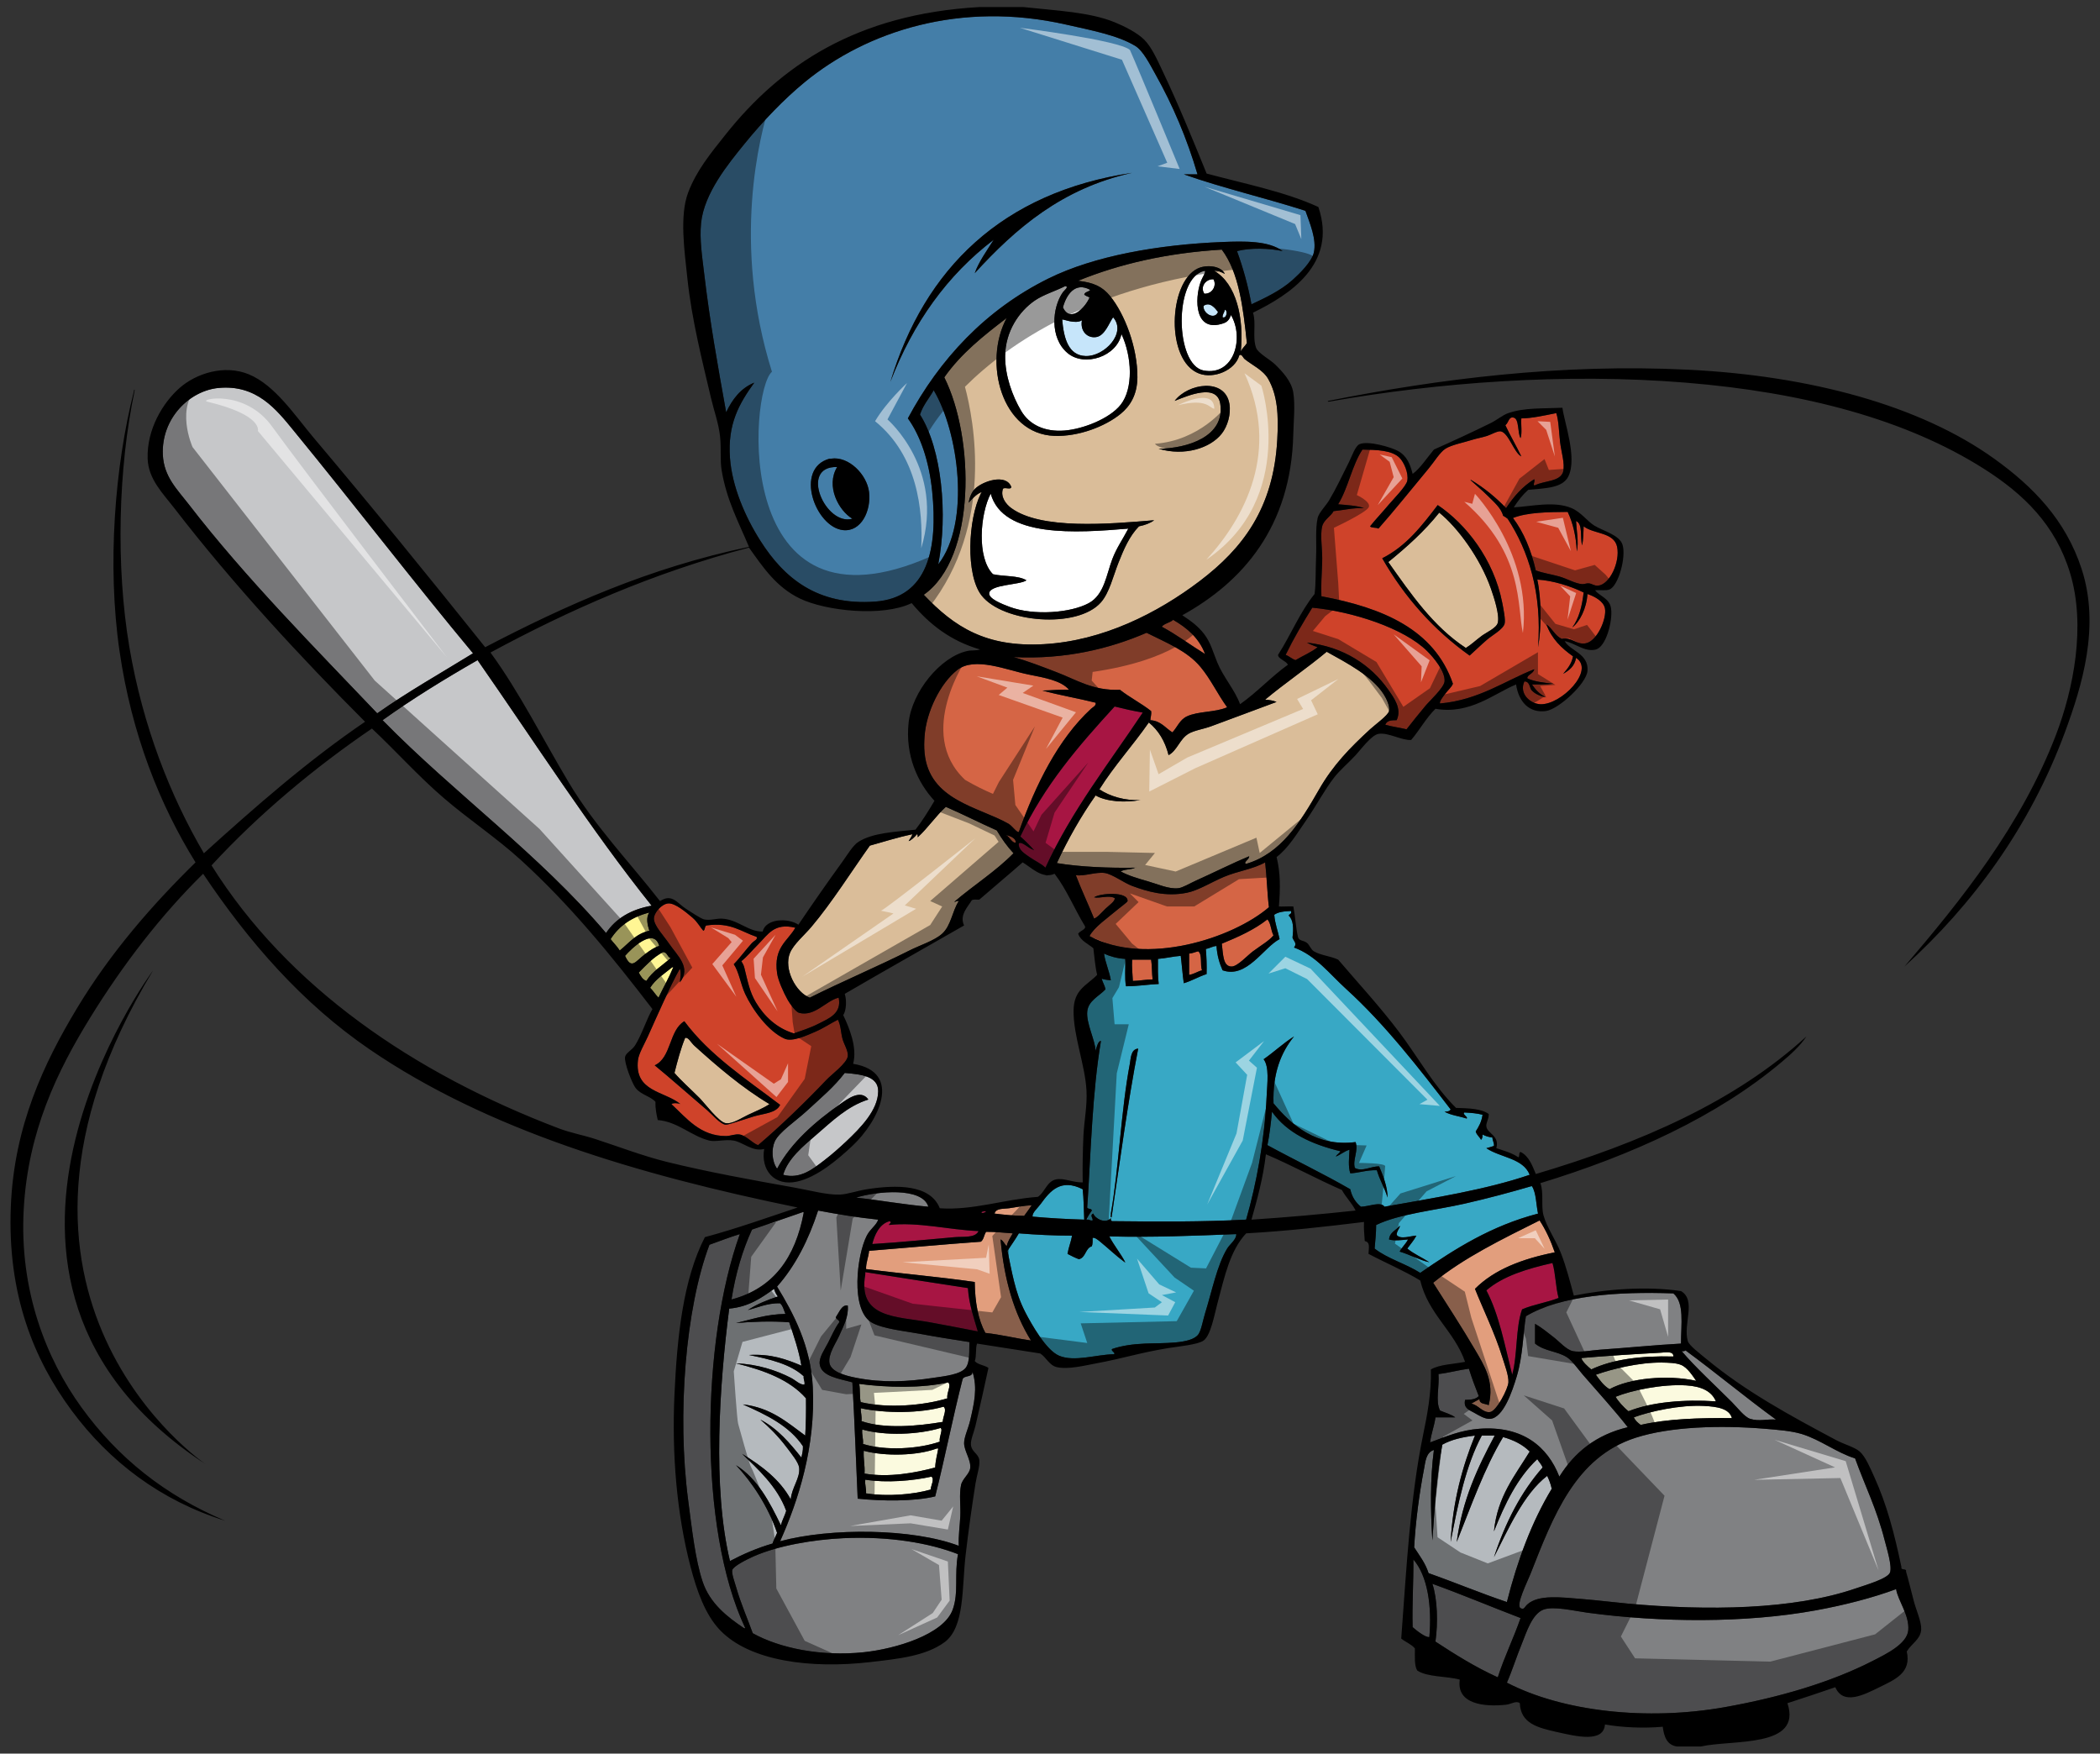 <?xml version="1.0" encoding="utf-8"?>
<!-- Generator: Adobe Illustrator 17.0.0, SVG Export Plug-In . SVG Version: 6.00 Build 0)  -->
<!DOCTYPE svg PUBLIC "-//W3C//DTD SVG 1.1//EN" "http://www.w3.org/Graphics/SVG/1.1/DTD/svg11.dtd">
<svg version="1.1" id="Layer_3" xmlns="http://www.w3.org/2000/svg" xmlns:xlink="http://www.w3.org/1999/xlink" x="0px" y="0px"
	 width="200px" height="167px" viewBox="0 0 200 167" style="enable-background:new 0 0 200 167;" xml:space="preserve">
<rect x="0" y="0" width="200" height="167" fill="#333333" stroke="none"/>
<path id="color14" style="fill:#CF432A;" d="M72.198,89.944c0.985-0.984,1.524-2.076,3.548-1.593
	c-0.715,1.272-2.094,1.851-1.737,4.344c0.097,0.68,0.605,1.812,1.013,2.534c0.225,0.401,0.78,1.153,1.086,1.231
	c1.496,0.383,2.55-1.163,3.765-1.449c0.314,1.511-0.94,1.977-1.883,2.463c-0.844,0.435-1.736,0.701-2.389,0.941
	c-1.63-0.499-2.815-1.618-3.62-2.968c-0.589-0.992-0.765-1.966-1.085-3.258c-0.078-0.314-0.146-0.389-0.29-0.652
	C71.135,91.115,71.604,90.538,72.198,89.944z M152.853,57.944c0.184,0.97-0.753,3.175-1.883,3.329
	c-0.896,0.123-1.268-0.624-2.244-0.436c-0.638-0.303-0.888-0.994-1.448-1.374c0.491,1.367,1.445,2.272,2.534,3.041
	c-0.138,0.732-0.544,1.195-0.941,1.665c0.587-0.328,1.099-0.737,1.229-1.521c1.837,1.187-1.431,4.505-3.401,4.417
	c-0.939-0.042-2.062-0.984-1.521-2.173c0.482,0,0.48,0.486,0.652,0.797c0.327,0.395,0.84,0.607,1.447,0.724
	c-0.615-0.252-1.023-0.715-1.376-1.23c0.46-0.011,1.42,0.014,2.027-0.072c-0.899-0.09-1.783-0.196-2.462-0.507
	c-0.077-0.317,0.589-0.456,0.652-0.869c-2.729,1.059-5.268,2.936-8.977,3.258c-0.069-0.192,0.27-0.621,0.508-0.94
	c0.239-0.325,0.61-0.619,0.723-0.942c-1.777-5.173-6.67-7.23-12.525-8.327c-0.04-0.969,0.02-2.043,0.072-3.186
	c0.057-1.214-0.221-2.555,0-3.475c0.15-0.622,0.858-0.983,1.085-1.448c0.97-0.092,1.797-0.326,2.896-0.29
	c-0.698-0.242-1.596-0.286-2.462-0.362c0.959-1.548,1.316-3.702,2.315-5.212c1.336,0.026,2.826,0.052,3.548,0.796
	c0.402,0.415,0.864,1.421,0.724,2.173c-0.097,0.521-1.336,1.765-1.736,2.243c-0.68,0.813-1.355,1.517-1.81,2.1
	c0.158,0.18,0.593,0.083,0.795,0.217c1.444-1.622,3.203-3.829,4.779-5.72c0.529-0.633,1.073-1.543,1.593-1.882
	c0.579-0.379,1.788-0.605,2.606-0.868c0.35-0.113,0.861-0.2,1.374-0.361c0.352-0.11,1.007-0.494,1.303-0.435
	c0.755,0.151,1.251,2.037,1.957,2.389c-0.483-1.015-1.043-1.951-1.52-2.969c0.341-0.275,0.303-0.842,0.795-0.724
	c0.533,0.128,0.354,1.46,0.651,1.955c0.169-0.483,0.024-1.279,0.074-1.882c0.99-0.002,2.303-0.3,3.329-0.506
	c0.246,0.774,0.241,1.74,0.361,2.752c0.111,0.943,0.485,2.082,0.289,2.823c-0.257,0.969-1.779,0.848-2.679,1.302
	c-0.274,0.049,0.035-0.335-0.072-0.579c-1.12,0.69-1.959,1.662-2.679,2.751c-0.979-1.023-2.085-1.923-3.329-2.678
	c-0.032,0.004-0.056-0.003-0.076-0.01c0.468,0.445,1.099,0.96,1.669,1.528c0.575,0.578,1.277,1.159,1.447,1.883
	c0.151,0.09,0.306,0.176,0.435,0.288c1.979,3.031,3.299,7.062,2.895,12.237c0.348-1.86,0.321-4.668-0.071-6.444
	c1.503,0.091,3.184,0.628,4.417,1.231c-0.153,1.318-0.452,2.492-1.085,3.329c0.711-0.542,1.356-1.78,1.447-3.186
	C151.908,56.812,152.725,57.271,152.853,57.944z M143.079,57.437c-0.814-4.209-3.506-7.565-6.154-9.339
	c-1.495,1.956-2.987,3.914-5.285,5.067c2.137,3.728,4.903,6.825,8.325,9.267c0.54-0.488,1.012-0.953,1.668-1.521
	c0.461-0.402,1.52-0.969,1.665-1.521C143.393,59.022,143.194,58.033,143.079,57.437z M135.911,61.998
	c-2.197-2.175-7.122-3.77-10.932-4.126c-0.898,1.443-1.763,2.92-2.533,4.489c0.347,0.136,0.576,0.386,0.94,0.506
	c0.692-0.417,1.484-0.737,2.101-1.23c-0.354-0.132-0.704-0.264-1.016-0.436c3.495,0.385,6.115,2.153,7.748,4.489
	c0.52,0.743,1.318,1.797,0.796,2.896c-0.46,0.012-0.911-0.01-1.085,0.434c0.635,0.186,1.37,0.271,2.027,0.436
	c0.587-0.754,1.106-1.4,1.809-2.244c0.381-0.458,1.757-1.716,1.81-2.318C137.66,63.954,136.533,62.613,135.911,61.998z
	 M154.012,52.079c-0.292-1.415-2.242-1.206-3.187-1.955c-0.018,0.634-0.032,1.27-0.145,1.81c-0.217-0.747,0.097-2.025-0.579-2.316
	c0.04,0.903,0.273,1.996,0.073,2.896c-0.073-1.472-0.373-2.716-0.869-3.765c-1.914,0.019-3.823,0.038-5.212,0.58
	c1.028,1.361,1.727,3.052,2.172,4.995c0.718,0.261,1.479,0.365,2.244,0.579c0.741,0.208,1.503,0.678,2.173,0.725
	c0.227,0.016,0.434-0.103,0.652-0.073c0.303,0.042,0.517,0.252,0.868,0.218C153.32,55.661,154.305,53.508,154.012,52.079z
	 M80.235,98.922c0.134,0.518,0.571,1.169,0.506,1.665c-0.089,0.674-1.544,1.736-2.027,2.244c-2.047,2.156-4.471,4.494-6.517,6.226
	c-0.549-0.199-1.136-0.908-1.737-1.014c-0.423-0.074-0.898,0.144-1.303,0.146c-2.457,0.017-3.772-1.704-5.212-3.041
	c0.142-0.137,0.719-0.097,0.868,0c-1.544-1.255-4.415-1.165-4.054-4.199c0.072-0.614,0.616-1.524,0.941-2.244
	c0.897-1.992,2.112-4.767,3.042-6.443c0.168,0.341,0.038,0.934,0,1.302c1.132-1.424-0.237-2.552-1.015-3.692
	c-0.513-0.758-1.448-1.713-1.448-2.389c0.001-0.563,0.739-1.407,1.375-1.447c0.647-0.041,1.706,0.853,2.318,1.374
	c0.44,0.375,0.722,0.916,1.013,1.23c0.188-0.077,0.101-0.429,0.289-0.505c2.291-0.336,3.314,0.595,4.778,1.084
	c0.16,0.23-0.264,0.396-0.434,0.579c-0.544,0.591-1.168,1.451-1.738,2.027c0.491,0.707,0.658,1.903,1.086,2.823
	c0.698,1.506,2.192,3.578,3.765,4.272c0.734,0.323,2.088-0.306,2.897-0.653c0.802-0.343,1.478-0.811,2.173-1.157
	C80.089,97.675,80.067,98.28,80.235,98.922z M74.298,105.22c-3.235-2.46-6.693-4.698-9.123-7.965
	c-1.473,0.868-1.218,3.463-2.822,4.2c1.487,1.217,3.357,2.882,4.995,4.272c0.455,0.385,1.24,1.325,1.738,1.375
	c0.261,0.026,1.004-0.258,1.375-0.362c0.468-0.132,0.968-0.319,1.375-0.435C72.787,106.039,73.945,105.996,74.298,105.22z"/>
<path id="color13" style="fill:#DABD99;" d="M121.648,41.871c0.132-2.384,0.024-4.225-0.869-5.792
	c-0.474-0.833-1.53-1.31-2.242-1.883c-0.154-0.124-0.281-0.539-0.508-0.361c-0.395,1.438-2.434,2.274-3.837,1.737
	c-3.195-1.217-2.92-8.629-0.146-9.99c0.803-0.396,2.231-0.303,2.606,0.506c-0.246-0.142-0.776-0.382-1.014-0.29
	c2.115,1.207,2.85,4.51,2.532,7.675c0.144-0.317,0.409-0.509,0.581-0.796c-0.355-3.411-0.769-6.762-2.391-8.906
	c-5.229,0.321-9.74,1.361-13.682,2.969c1.502,0.174,2.313,0.561,3.041,1.448c1.405,1.719,2.627,4.932,2.605,7.747
	c-0.013,1.698-0.72,2.762-1.594,3.476c-1.484,1.213-4.009,2.175-6.298,2.1c-5.04-0.167-6.825-7.006-4.561-11.223
	c-2.191,1.671-4.345,3.378-5.938,5.647c2.885,5.77,3.055,17.2-1.954,20.706c2.913,3.068,5.919,5.02,11.439,4.706
	c5.607-0.317,10.811-2.95,14.841-6.008C118.363,52.225,121.286,48.409,121.648,41.871z M108.474,50.125
	c-0.912,0.939-1.432,2.15-1.957,3.475c-0.497,1.254-0.857,2.847-1.665,3.765c-2.244,2.552-9.338,1.947-11.367-0.651
	c-1.539-1.97-1.29-7.287-0.073-9.703c0.014-0.059,0.073-0.072,0.073-0.146c-0.525,0.177-1.005,0.782-1.231,1.013
	c0.065-0.449,0.269-0.986,0.578-1.303c0.736-0.749,2.97-1.502,3.475-0.217c0.018,0.355-0.699-0.024-0.796,0.217
	c-0.243,0.755,0.3,1.447,0.796,1.81c2.82,2.074,9.28,1.524,13.613,1.158C109.531,49.832,109.034,50.012,108.474,50.125z
	 M110.354,42.739c2.777-0.042,6.323-1.18,5.863-4.271c-0.295-1.992-3.051-0.804-4.344-0.29c1.276-1.688,4.8-2.22,5.214,0.29
	c0.163,0.993-0.188,2.136-0.726,2.824C115.274,42.688,112.803,43.465,110.354,42.739z M142.646,59.317
	c-0.131,0.495-1.077,0.904-1.521,1.232c-0.61,0.449-0.984,0.834-1.52,1.159c-3.132-2.057-5.23-5.147-7.385-8.182
	c1.755-1.43,3.439-2.932,4.852-4.706c1.752,1.408,3.914,4.357,4.923,7.24C142.309,56.959,142.837,58.592,142.646,59.317z
	 M66.116,99.573c2.132,1.935,4.587,4.041,7.169,5.574c-0.59,0.396-1.267,0.66-2.026,1.015c-0.657,0.308-1.512,0.917-2.173,0.795
	c-0.641-0.117-2.003-1.929-2.462-2.389c-0.916-0.917-1.74-1.636-2.389-2.39c0.291-1.157,0.596-2.301,1.013-3.329
	C65.534,98.724,65.811,99.295,66.116,99.573z M96.525,81.257c-1.697,1.731-3.803,3.05-5.647,4.632
	c0.171,0.002,0.212-0.124,0.435-0.071c-0.63,0.965-0.73,2.347-1.593,3.112c-0.741,0.66-2.085,1.076-3.112,1.594
	c-2.999,1.506-6.567,3.024-9.485,4.487c-1.317-0.478-2.522-2.749-1.881-4.271c0.347-0.825,1.363-1.678,2.026-2.462
	c1.931-2.273,3.951-5.475,5.576-7.746c1.341-0.372,2.637-0.789,4.053-1.086c-0.075,0.263-0.241,0.436-0.361,0.652
	c0.182-0.013,0.607-0.405,0.796-0.652c0.1,0.022,0.061,0.182,0.072,0.291c0.974-0.885,1.702-2.015,2.679-2.896
	c1.65,0.714,3.213,1.516,4.851,2.244C95.397,79.874,95.919,80.607,96.525,81.257z M131.784,66.125
	c0.226,0.355,0.616,1.123,0.508,1.592c-0.1,0.413-1.338,1.303-1.811,1.738c-1.9,1.748-3.525,3.406-4.85,5.719
	c-1.806,3.15-3.626,6.115-6.952,7.096c-0.331-0.126,0.319-0.427,0.289-0.725c-1.558,0.642-3.363,1.554-5.068,2.317
	c-0.542,0.244-1.243,0.672-1.665,0.723c-0.909,0.113-2.008-0.396-2.896-0.65c-0.95-0.273-1.836-0.526-2.607-0.942
	c0.348-0.232,0.993-0.16,1.372-0.359c0.05-0.001,0.1-0.001,0.149-0.002c-0.049,0-0.096,0-0.145,0
	c-0.002,0.001-0.004,0.001-0.006,0.002c-2.416,0.041-5.239-0.066-7.451-0.438c1.074-2.305,2.297-4.46,3.692-6.443
	c1.016,0.59,2.807,0.711,4.272,0.434c-1.483,0.089-2.938-0.363-3.911-1.014c1.419-2.272,3.195-4.189,4.706-6.369
	c0.916,0.747,1.548,1.781,1.882,3.111c0.825-0.443,1.05-1.513,1.882-2.027c0.536-0.329,1.425-0.448,2.173-0.725
	c1.969-0.724,4.258-1.586,6.227-2.316c-0.31-0.127-0.675-0.194-1.087-0.217c1.893-1.583,3.971-2.982,5.865-4.562
	C128.306,63.153,130.675,64.383,131.784,66.125z"/>
<path id="color12" style="fill:#D56545;" d="M109.629,91.392c0.1,0.576,0.063,1.29,0.146,1.883c-0.675,0-1.218,0.134-1.882,0.145
	c-0.034-0.664-0.107-1.292-0.071-2.027C108.423,91.392,109.026,91.392,109.629,91.392z M113.25,90.815c0,0.674,0,1.35,0,2.026
	c0.48-0.076,0.785-0.325,1.231-0.436c-0.208-0.517,0.05-1.5-0.361-1.809C113.819,90.659,113.589,90.79,113.25,90.815z
	 M120.708,87.556c-1.241,0.979-2.772,1.67-4.346,2.315c0.135,1.034,0.102,2.183,0.941,2.173c0.562-0.007,1.481-1.044,2.027-1.447
	c0.823-0.609,1.551-1.015,1.955-1.521C121.035,88.627,121.045,87.917,120.708,87.556z"/>
<path id="color11" style="fill:#B5BABE;" d="M76.761,133.167c0.014,1.223,0,2.415-0.073,3.548c-1.713-1.255-3.275-2.661-5.938-2.968
	c2.243,0.992,4.426,2.041,5.72,3.982c0.02,0.429-0.079,0.739-0.146,1.084c-1.113-1.395-2.259-2.76-3.909-3.618
	c0.825,0.711,1.684,1.547,2.533,2.679c0.405,0.539,1.095,1.375,1.159,1.883c0.126,1.01-0.712,1.906-0.796,3.039
	c-1.059-1.933-2.789-3.196-4.634-4.343c1.484,1.438,3.356,3.112,4.2,5.432c-0.141,0.486-0.384,0.871-0.506,1.374
	c-1.087-2.243-2.227-4.433-4.272-5.72c1.534,1.629,3.044,3.907,3.911,6.444c-0.139,0.344-0.317,0.65-0.436,1.014
	c-1.477,0.43-2.804,1.008-4.053,1.667c-1.675-6.978-1.009-16.76-0.074-24.039c1.88-0.173,3.074-1.029,4.273-1.881
	c0.079,0.28,0.2,0.522,0.361,0.723c-0.994,0.333-1.945,0.71-2.751,1.231c-0.059,0.014-0.072,0.071-0.145,0.071
	c0.793-0.17,1.863-0.692,3.112-0.65c0.269,0.238,0.355,0.656,0.507,1.014c-1.829,0.027-3.196,0.519-4.706,0.868
	c1.342-0.123,3.417-0.217,5.068-0.072c0.439,1.323,0.898,2.626,1.158,4.126c-1.408-0.593-2.868-1.139-4.995-1.014
	c2.004,0.407,3.958,0.866,5.213,2.028c-0.042,0.329,0.129,0.449,0.073,0.795c-0.433,0.031-0.847-0.418-1.303-0.652
	c-1.375-0.704-3.154-1.297-5.213-1.376C72.769,130.498,75.204,131.393,76.761,133.167z M147.352,140.552
	c-2.236,1.699-3.739,5.142-5.07,7.746c1.09-3.303,2.574-6.209,4.634-8.543c-0.115-0.317-0.348-0.521-0.508-0.796
	c-1.891,1.775-3.084,4.251-4.126,6.877c0.328-3.34,2.018-5.32,3.405-7.602c-0.652-0.652-1.515-1.092-2.534-1.376
	c-1.802,3.003-3.044,6.562-4.417,9.992c0.536-4.048,2.022-7.147,3.618-10.136c-0.409,0-0.819,0-1.23,0
	c-1.521,2.848-2.265,6.471-2.969,10.136c0.217-3.935,1.125-7.178,2.317-10.136c-1.188,0.14-2.267,0.39-3.113,0.869
	c-0.509,2.843-0.731,5.978-0.941,9.121c-0.179-2.841-0.214-5.945,0.146-8.615c-0.755,0.212-0.809,1.116-0.943,1.81
	c-0.441,2.293-0.803,4.959-0.94,7.459c0.501,0.777,1.063,1.496,1.375,2.46c2.516,0.888,4.909,1.895,7.458,2.752
	c1.013-4.007,2.379-7.66,4.271-10.788C147.69,141.321,147.531,140.926,147.352,140.552z"/>
<path id="color10" style="fill:#FBFADF;" d="M151.983,130.923c1.447-0.524,4.119-1.194,6.3-1.161c0.573,0.01,1.322,0.02,1.81,0.219
	c0.635,0.261,1.116,1.062,1.449,1.52c-2.73-0.595-6.308-0.27-8.254,0.797C152.724,131.966,152.363,131.435,151.983,130.923z
	 M155.605,134.976c0.134,0.325,0.391,0.529,0.651,0.725c2.527-0.585,5.554-0.674,8.688-0.651c-0.251-0.92-1.411-1.095-2.678-1.16
	C159.977,133.775,157.109,134.422,155.605,134.976z M155.097,134.398c2.184-0.877,5.298-1.145,8.324-0.941
	c-0.413-0.982-1.395-1.432-2.821-1.521c-2.292-0.143-5.236,0.472-6.732,1.085C154.069,133.4,154.633,134.04,155.097,134.398z
	 M158.138,128.823c-2.188,0.116-5.275,0.308-7.529,0.507c0.063,0.325,0.597,0.804,0.941,1.086c2.052-0.965,4.722-1.312,7.818-1.229
	C159.403,128.639,158.617,128.797,158.138,128.823z M89.576,135.991c-2.094,0.638-5.26,0.771-7.458,0.145
	c-0.055,0.536,0.118,0.849,0.072,1.376c2.141,0.68,5.343,0.476,7.313-0.218C89.413,136.826,89.838,136.157,89.576,135.991z
	 M89.358,137.946c-0.049,0-0.098,0-0.146,0c-1.822,0.685-4.907,0.769-6.951,0.217c-0.05,0.799,0.122,1.374,0.073,2.173
	c2.338,0.395,4.841-0.07,6.732-0.579C89.093,139.081,89.259,138.545,89.358,137.946z M82.408,140.914
	c-0.058,0.515,0.109,0.808,0.071,1.303c2.003,0.324,4.497,0.115,6.153-0.36c0.009-0.349,0.403-1.02,0.072-1.23
	C86.939,141.02,84.44,141.241,82.408,140.914z M89.865,133.962c-2.191,0.64-5.539,0.656-7.893,0.146
	c-0.001,0.438,0.125,0.746,0.074,1.23c2.181,0.768,5.384,0.476,7.746,0.072C89.77,134.966,90.219,134.265,89.865,133.962z
	 M90.298,131.647c-2.468,0.571-5.817,0.501-8.47,0.146c0.104,0.523,0.024,1.229,0.144,1.736c2.578,0.614,5.963,0.333,8.255-0.361
	C90.129,132.623,90.642,131.958,90.298,131.647z"/>
<path id="color9" style="fill:#D56545;" d="M95.801,79.52c0.205,0.063,0.949,0.208,0.941,0.723
	C96.385,80.316,96.158,79.682,95.801,79.52z M106.661,65.69c0.934,0.733,2.041,1.291,2.97,2.027c0.05,0.362-0.066,0.561-0.072,0.869
	c1.019,0.067,1.424,0.748,2.1,1.159c0.464-0.496,0.691-1.196,1.375-1.52c1.075-0.51,2.665-0.365,3.837-0.868
	c-0.923-1.273-1.555-2.661-2.533-3.838c-1.287-1.543-3.231-2.297-5.141-3.257c-3.457,1.494-7.711,2.565-12.67,2.315
	c1.459,0.409,2.77,0.931,4.127,1.449C102.519,64.735,104.102,65.799,106.661,65.69z M116.581,83.501
	c-1.226,0.515-2.445,1.3-3.548,1.52c-2.043,0.409-3.801-0.129-5.213-0.652c-0.762-0.279-1.896-1.132-2.606-1.23
	c-0.844-0.116-1.925,0.32-2.752,0.216c0.542,1.414,1.173,2.738,1.737,4.126c0.328-0.112,0.699-0.559,1.087-0.94
	c0.353-0.345,0.947-0.722,0.868-1.016c-0.55-0.301-1.424,0.058-1.955-0.071c0.583-0.404,3.267-0.576,3.186,0.361
	c-0.008,0.099-0.714,0.604-0.941,0.798c-0.944,0.802-2.238,1.674-2.679,2.533c5.363,2.899,13.657,0.207,17.086-2.751
	c-0.171-1.373-0.198-2.89-0.361-4.271C119.367,82.765,117.877,82.955,116.581,83.501z M111.729,59.029
	c-0.297,0.28-0.826,0.331-1.086,0.652c1.461,0.784,2.735,1.753,4.126,2.606C114.196,60.762,113.06,59.8,111.729,59.029z
	 M96.019,78.432c0.405,0.229,0.813,0.879,1.013,0.796c1.591-4.489,3.754-8.846,6.878-11.73c0.156-0.144,0.518-0.301,0.434-0.578
	c-1.659-0.418-3.438-0.71-5.067-1.158c0.864-0.006,1.617-0.122,2.534-0.073c-0.746-0.886-2.354-1.15-3.838-1.449
	c-2.117-0.426-5.135-1.739-6.805-0.435c-1.613,1.26-2.947,3.986-3.113,6.299c-0.04,0.564-0.054,1.02,0,1.593
	C88.476,76.22,93.184,76.833,96.019,78.432z"/>
<path id="color8" style="fill:#38A8C5;" d="M117.738,117.528c0.032,0.507-0.612,0.96-0.867,1.376c-0.96,1.563-1.46,4.11-2.101,6.153
	c-0.21,0.677-0.37,1.654-0.65,2.027c-0.703,0.941-3.377,0.795-5.069,0.868c-1.212,0.054-2.225,0.208-3.111,0.506
	c-0.249,0.141,0.375,0.388,0.146,0.507c-1.663,0.026-3.765,0.758-5.214,0.146c-1.241-0.521-2.605-2.952-3.259-4.199
	c-0.945-1.803-1.271-3.952-1.666-5.792c0.36-0.555,0.751-1.083,1.086-1.665c1.63,0.131,3.303,0.22,5.067,0.216
	c-0.108,0.616-0.333,1.115-0.435,1.738c0.347,0.185,0.701,0.362,1.086,0.508c0.67-0.15,0.598-1.044,1.23-1.23
	c0.087-0.203,0.08-0.5,0.072-0.797c0.19-0.077,0.508,0.186,0.725,0.362c0.692,0.559,1.518,1.346,2.245,1.881
	c0.062-0.014,0.067,0.028,0.071,0.071c0.023,0,0.05,0,0.073,0c-0.458-0.868-1.07-1.584-1.521-2.46
	C109.613,117.854,113.81,117.685,117.738,117.528z M129.613,114.921c-0.497-0.397-0.854-0.932-1.016-1.665
	c-2.552-1.477-5.283-2.775-7.89-4.2c0.198-1.009,0.329-2.084,0.435-3.186c1.416,2.01,3.752,3.103,6.516,3.766
	c-0.1,0.213-0.333,0.294-0.434,0.506c0.47-0.183,0.798-0.506,1.301-0.652c-0.043,0.779-0.139,1.574,0.072,2.245
	c0.67-0.002,1.587-0.332,2.534-0.288c0.266,0.939,0.742,1.67,1.015,2.604c0.017-0.981-0.435-2.123-0.796-2.97
	c-0.803-0.025-1.604,0.545-2.317,0.146c-0.229-0.762,0.361-1.643,0.072-2.462c-3.764,0.476-6.116-1.633-7.819-3.692
	c-0.087-2.862,0.711-4.841,1.955-6.371c-1.037,0.652-1.896,1.483-2.896,2.172c0.553,0.73,0.347,2.252,0.291,3.476
	c-0.197,4.228-0.978,8.408-1.956,11.8c-4.179,0.217-8.363,0.195-12.67,0.147c-0.19,0.021-0.236-0.102-0.217-0.291
	c-0.502,0.589-1.524,0.04-1.665-0.434c-0.397,0.147,0.015,0.492-0.073,0.652c-0.268,0.052-0.312-0.122-0.579-0.073
	c0.127-0.33,0.319-0.599,0.507-0.868c-0.021-0.22-0.383-0.099-0.434-0.289c0.347-5.373,0.48-10.959,1.303-15.854
	c-0.242-0.047-0.428,0.582-0.508,0.941c-0.039-1.03-0.915-2.643-0.795-3.765c0.109-1.027,1.134-1.445,1.737-2.1
	c-0.075-0.385-0.272-0.646-0.363-1.014c0.252,0.088,0.544,0.133,0.87,0.146c-0.157-0.904-0.508-1.616-0.652-2.533
	c0.58,0.264,1.233,0.456,2.028,0.506c0.03,0.86-0.075,1.861,0.071,2.606c1.108-0.002,2.052-0.17,3.113-0.217
	c-0.099-0.725-0.072-1.568-0.072-2.39c0.76-0.059,1.409-0.232,2.172-0.29c0.107,0.857,0.169,1.763,0.29,2.607
	c0.781-0.232,1.403-0.625,2.17-0.868c0.023-0.843-0.01-1.63-0.071-2.39c0.369-0.066,0.615-0.254,1.016-0.291
	c0.057,0.908,0.281,1.649,0.578,2.317c2.304,0.82,3.888-2.167,5.43-2.969c-0.161-0.777-0.435-1.447-0.508-2.317
	c0.375-0.276,0.963-0.341,1.592-0.359c0.101,0.315-0.17,0.26-0.214,0.434c0.466,0.454,0.464,1.231,0.36,2.1
	c0.105,0.345,0.473,0.536,0.146,0.941c2.094,0.779,3.332,2.471,4.995,3.981c3.663,3.325,6.928,7.542,9.918,11.438
	c-0.082,0.185-0.32,0.211-0.578,0.219c0.583,0.335,1.408,0.424,2.099,0.651c0.191-0.124-0.445-0.418-0.216-0.578
	c0.613,0.034,1.225,0.076,1.736,0.218c-0.087,0.658-0.359,1.134-0.651,1.591c0.09,0.345,0.365,0.503,0.506,0.797
	c0.112-0.106,0.151-0.282,0.145-0.508c0.265,0.146,0.576,0.243,0.942,0.291c0,0.313,0.169,0.458,0.144,0.795
	c-0.227,0.089-0.482,0.146-0.723,0.218c1.321,0.899,3.499,0.941,4.126,2.533c-4.195,1.43-9.058,2.188-13.829,3.041
	C131.504,114.383,130.32,114.918,129.613,114.921z M108.399,99.864c-0.717,0.056-0.701,0.951-0.797,1.447
	c-0.844,4.438-1.043,9.977-1.81,14.264c0.039,0.105-0.084,0.374,0.071,0.361C106.669,110.539,107.394,105.059,108.399,99.864z
	 M146.48,115.574c-4.46,1.163-7.896,3.349-11.221,5.647c-1.352-0.868-3.102-1.339-4.344-2.317c0.058-0.739,0.146-1.447,0.145-2.244
	c2.177-1.059,5.608-1.396,8.399-2.027c2.229-0.506,4.375-1.081,6.371-1.666c0.023,0,0.047,0,0.071,0
	C146.314,113.617,146.289,114.704,146.48,115.574z M136.13,120.206c-0.684-0.45-1.481-0.787-2.102-1.302
	c0.293-0.407,0.629-0.773,0.869-1.231c-0.53,0.017-1.543,0.408-1.882-0.072c-0.022-0.361,0.366-0.692,0.289-0.867
	c-0.331,0.441-0.949,0.595-1.013,1.303c0.495,0.166,1.29,0.047,1.81,0c-0.216,0.436-0.581,0.724-0.797,1.157
	C134.253,119.476,135.303,120.042,136.13,120.206z M103.113,113.257c-2.073-1.054-3.1,0.158-3.981,1.375
	c-0.337,0.464-0.827,0.836-0.798,1.231c1.589,0.147,3.238,0.237,4.926,0.288C103.217,115.181,103.217,114.167,103.113,113.257z"/>
<path id="color7" style="fill:#447EA8;" d="M88.924,37.164c2.37,3.974,3.541,12.578,0.435,16.58
	c0.928-4.746,0.339-10.996-1.739-14.263C87.915,38.569,88.491,37.939,88.924,37.164z M79.728,44.476
	c-3.664-0.104-1.087,5.662,1.448,4.924C79.88,48.631,78.615,46.303,79.728,44.476z M125.125,24.06
	c-0.207,0.872-1.333,1.984-2.027,2.605c-1.181,1.058-2.751,1.77-3.91,2.317c-0.332-1.816-0.805-3.49-1.376-5.067
	c1.207-0.33,3.125-0.283,4.345,0c-1.338-1.008-3.672-0.95-5.721-0.869c-6.135,0.246-12.234,1.328-16.579,3.475
	c-5.984,2.96-10.372,7.678-13.394,13.322c1.178,1.626,2.021,4.027,2.316,6.951c0.55,5.437-0.392,10.132-5.43,10.498
	c-5.541,0.403-8.696-2.273-10.93-5.793c-1.475-2.317-2.701-5.196-2.896-7.891c-0.235-3.209,0.85-5.146,2.315-7.168
	c-1.301,0.535-2.088,1.581-2.679,2.824c-0.816-4.528-1.549-8.592-2.099-13.25c-0.182-1.543-0.448-3.221-0.29-4.778
	c0.292-2.841,2.59-5.636,4.128-7.53c1.787-2.203,3.789-4.274,5.72-5.864c5.944-4.894,14.876-7.776,24.906-5.503
	c2.455,0.557,4.898,1.012,6.588,2.027c0.755,0.454,1.392,1.749,1.955,2.752c1.629,2.903,2.979,6.059,3.982,9.484
	c-0.435,0-0.869,0-1.303,0c3.705,1.314,7.79,2.249,11.584,3.475C124.736,21.239,125.421,22.808,125.125,24.06z M82.769,46.866
	c-0.198-1.682-1.951-3.446-3.619-3.186c-0.045,0.007-0.101-0.013-0.146,0c-3.392,0.933-1.355,6.537,1.304,6.806
	C82.025,50.66,82.978,48.635,82.769,46.866z M107.82,16.459c-12.399,1.865-19.772,9.139-23.024,19.91
	c2.166-5.627,5.42-10.17,9.846-13.539c-0.628,0.988-1.46,2.159-1.81,3.185C96.745,21.746,101.123,17.944,107.82,16.459z"/>
<path id="color6" style="fill:#C6C7C9;" d="M83.638,103.918c-0.009,1.813-1.713,3.523-3.04,4.779
	c-0.622,0.587-1.376,1.256-2.099,1.808c-1.081,0.827-2.289,1.814-3.911,1.376c0.441-1.526,1.882-2.716,3.186-3.837
	c1.481-1.275,2.943-2.71,4.924-3.33c-0.709-1.035-2.033-0.021-2.68,0.436c-2.333,1.637-4.669,3.646-6.008,6.153
	c-0.521-0.727-0.546-1.886-0.219-2.605c0.401-0.876,2.006-1.944,3.042-2.896c1.415-1.302,2.627-2.315,3.618-3.621
	C81.996,102.31,83.645,102.474,83.638,103.918z M27.963,41.002c-1.635-1.995-3.516-4.412-7.168-4.055
	c-2.741,0.268-5.448,2.879-5.286,6.372c0.098,2.087,1.375,3.294,2.462,4.705c5.402,7.012,12.116,13.77,17.955,19.91
	c2.897-2.051,6.065-3.83,9.123-5.719C39.403,55.437,33.657,47.947,27.963,41.002z M36.434,68.586
	c6.858,6.994,14.93,12.776,21.285,20.272c0.925-1.391,2.379-2.254,4.343-2.606c-5.796-7.234-11.125-15.565-16.58-23.385
	C42.353,64.658,39.304,66.535,36.434,68.586z"/>
<path id="color5" style="fill:#A71543;" d="M106.156,67.284c0.866,0.219,1.75,0.419,2.678,0.578
	c-3.2,4.811-6.744,9.282-9.269,14.771c-0.396-0.39-1.02-0.656-1.519-1.014c-0.441-0.317-1.093-0.686-1.014-1.303
	c0.275-0.213,0.896,0.446,1.302,0.579c0.06,0.014,0.072,0.073,0.145,0.072c-0.403-0.464-0.837-0.899-1.302-1.302
	C99.441,74.808,102.752,71,106.156,67.284z M84.651,116.66c0.075-0.183,0.33-0.229,0.073-0.361c-0.979,0.246-1.457,1.362-1.65,2.185
	c0.01-0.014,0.026-0.02,0.057-0.014c2.53-0.149,5.327-0.438,7.82-0.653c0.804-0.068,1.934,0.101,2.244-0.577
	C90.324,117.122,87.483,116.35,84.651,116.66z M147.856,120.28c-2.418,0.55-4.702,1.236-6.298,2.606
	c1.208,2.29,1.755,5.243,2.461,8.037c0.516-1.875,0.313-4.468,0.941-6.228c1.059-0.462,2.387-0.656,3.476-1.085
	C148.156,122.585,148.154,121.286,147.856,120.28z M82.408,121.148c0,0.073,0,0.145,0,0.219c-0.743,4.18,2.922,3.984,6.154,4.56
	c1.615,0.288,3.219,0.613,4.561,0.869c-0.376-1.315-0.835-2.546-0.941-4.128C88.911,122.174,85.659,121.661,82.408,121.148z
	 M93.919,115.357C93.138,115.334,93.534,115.728,93.919,115.357L93.919,115.357z"/>
<path id="color4" style="fill:#808183;" d="M88.416,114.921c-2.374-0.208-4.552-0.612-6.878-0.868
	C83.493,113.445,87.841,113.02,88.416,114.921z M76.543,115.502c-0.004-0.045-0.011-0.086-0.072-0.07
	c-1.613,0.559-3.225,1.117-4.85,1.664c-0.905,1.967-1.561,4.184-1.955,6.661C73.662,122.708,75.748,119.751,76.543,115.502z
	 M164.943,133.529c0.514,0.514,1.193,1.418,1.739,1.592c0.845,0.271,1.641-0.002,2.461,0.073c-2.934-2.135-5.694-4.444-8.616-6.589
	c-0.083,0.061-0.194,0.097-0.363,0.072C161.446,130.195,163.334,131.921,164.943,133.529z M70.461,117.528
	c-1.001,0.302-1.93,0.675-2.896,1.015c-2.27,6.011-3.099,16.13-2.027,24.326c0.37,2.824,0.675,5.636,1.375,7.747
	c0.691,2.08,2.345,3.364,3.91,4.417c0.081-0.008,0.113,0.105,0.145,0C66.48,145.532,66.786,127.729,70.461,117.528z M155.75,136.931
	c-5.73,1.857-7.831,7.475-9.991,12.961c-0.283,0.716-1.43,3.003-0.942,3.259c0.35,0.183,0.362-0.105,0.651-0.362
	c1.058-0.948,3.202-0.671,5.214-0.508c1.544,0.127,3.038,0.315,4.343,0.436c7.566,0.689,15.759,0.603,21.72-1.449
	c0.931-0.319,3.064-0.929,3.259-1.521c0.206-0.632-0.319-2.302-0.508-3.041c-0.78-3.066-1.871-5.18-2.822-7.817
	c-1.765-0.546-3.272-1.767-5.068-2.319c-0.983-0.3-2.272-0.401-3.547-0.506C163.842,135.719,159.098,135.848,155.75,136.931z
	 M136.418,150.832c0.486,1.471,0.545,3.717,0.29,5.503c1.884,1.23,3.792,2.433,5.938,3.403c0.632-1.972,1.502-3.71,2.172-5.646
	C142.003,153.02,139.273,151.862,136.418,150.832z M80.308,146.489c-2.841,0.134-6.196,0.699-8.544,1.737
	c-0.577,0.255-1.937,0.928-2.026,1.304c-0.075,0.313,0.235,1.154,0.361,1.592c0.482,1.672,1.096,3.025,1.592,4.417
	c2.534,1.414,6.497,2.239,10.57,1.81c3.011-0.317,7.611-1.674,8.472-4.055c0.591-1.633,0.14-3.316,0.505-5.284
	C88.547,146.955,84.704,146.282,80.308,146.489z M148.509,140.626c1.436-2.306,3.495-3.987,6.516-4.707
	c-1.232-1.583-2.841-3.343-4.271-4.995c-0.461-0.532-1.029-1.355-1.521-1.666c-0.948-0.603-2.12-0.554-3.039-1.303
	c0-0.627,0-1.256,0-1.883c0.657,0.376,1.18,0.816,1.808,1.303c0.506,0.392,1.188,1.183,1.811,1.304
	c0.7,0.136,1.748-0.086,2.606-0.145c2.553-0.175,5.193-0.443,7.675-0.579c0.004-1.869,0.342-3.87-0.725-4.779
	c-5.303-0.188-10.683,0.178-14.045,2.173c-0.274,1.647-0.281,3.762-0.869,5.721c-0.421,1.401-1.267,3.951-2.532,4.053
	c-0.508,0.041-1.089-0.336-1.521-0.578c-0.483-0.273-1.045-0.428-0.869-1.23c0.559,0.004,1.048-0.064,1.301-0.363
	c-0.335-0.846-0.661-1.7-0.939-2.605c-1.003,0.132-1.877,0.392-2.896,0.508c0.1,1.218-0.309,2.558,0.145,3.475
	c0.486,0.212,1.046,0.353,1.45,0.651c-0.629,0-1.255,0-1.883,0c-0.113,0.853-0.407,1.525-0.507,2.39
	c1.487-0.557,2.914-1.176,4.707-1.305C145.005,135.769,147.397,137.763,148.509,140.626z M180.582,151.339
	c-2.246,0.83-4.898,1.521-7.676,2.025c-6.694,1.22-14.725,1.161-21.72,0.219c-1.267-0.171-3.234-0.656-4.199-0.29
	c-1.089,0.417-1.632,2.227-2.027,3.186c-0.543,1.326-0.934,2.601-1.447,3.767c5.27,2.734,13.3,3.674,20.851,2.316
	c5.078-0.913,9.984-2.332,14.046-4.418c1.205-0.618,3.221-1.586,3.33-2.896C181.858,153.806,180.769,152.475,180.582,151.339z
	 M92.616,130.633c0.026,0.58-0.8,0.311-0.942,0.723c-0.936,3.651-1.682,7.489-2.606,11.15c-1.998,0.493-5.111,0.456-7.384,0.217
	c-0.164-3.697-0.298-7.422-0.506-11.076c-1.207-0.342-2.971-0.55-3.113-1.739c-0.078-0.643,0.473-1.397,0.795-2.026
	c0.364-0.708,0.644-1.37,1.015-1.881c0.258-0.282-0.461-0.387-0.217-0.652c0.271-0.389,0.536-1.141,1.084-1.014
	c0.088,1.069-0.392,1.89-0.795,2.823c-0.308,0.708-1.126,1.844-0.943,2.678c0.175,0.796,1.44,1.164,2.534,1.376
	c2.525,0.495,4.887,0.381,7.386,0c0.994-0.15,2.536-0.304,3.04-0.941c0.442-0.559,0.323-1.736,0.361-2.462
	c-1.589-0.244-3.15-0.492-4.779-0.795c-1.303-0.244-3.546-0.464-4.561-1.087c-1.995-1.225-1.394-6.389-0.434-8.254
	c0.338-0.656,0.924-0.998,1.085-1.521c-1.989-0.206-3.874-0.517-5.72-0.868c-0.915,2.804-2.163,5.27-3.909,7.241
	c1.555,2.54,3.208,5.652,3.402,9.557c0.284,5.694-1.381,10.829-3.112,14.696c4.825-1.305,12.656-1.225,17.014,0.435
	c-0.041-0.981,0.102-1.893,0.146-2.823c0.046-0.992-0.12-2.078,0.072-2.968c0.129-0.596,0.799-1.046,0.869-1.593
	c0.102-0.784-0.571-1.623-0.579-2.389c-0.006-0.575,0.402-1.407,0.579-2.173C92.762,133.691,93.125,132.212,92.616,130.633z
	 M134.536,154.958c0.399,0.357,1.249,1.011,1.592,0.944c0.254-2.944-0.161-5.818-1.521-7.386
	C134.625,150.705,134.48,152.733,134.536,154.958z"/>
<path id="color3" style="fill:#E29E7D;" d="M96.091,115.067c0.736-0.106,1.417-0.252,2.172-0.289
	c-0.234,0.346-0.479,0.68-0.725,1.014c-1.004-0.009-1.921-0.107-2.824-0.218C94.854,115.037,95.575,115.141,96.091,115.067z
	 M95.874,118.686c0.105-0.497,0.369-0.837,0.579-1.231c-0.841-0.051-1.63-0.154-2.534-0.145c-0.207,0.275-0.217,0.747-0.507,0.941
	c-3.581,0.256-7.089,0.585-10.643,0.868c-0.051,0.624-0.29,1.062-0.289,1.738c3.419,0.444,6.982,0.741,10.353,1.231
	c0.023,1.931,0.323,3.586,1.013,4.851c1.523,0.166,2.866,0.513,4.343,0.724c-1.605-2.57-2.559-5.792-2.896-9.629
	C95.572,118.17,95.669,118.481,95.874,118.686z M140.473,122.742c1.842-1.852,4.521-2.863,7.601-3.476
	c-0.383-1.112-0.853-2.139-1.447-3.041c-3.571,1.788-7.184,3.532-10.135,5.938c1.242,1.954,2.758,4.278,3.982,6.371
	c0.854,1.46,1.881,3.028,1.304,5.286c-0.318-0.166-0.889-0.079-0.869-0.58c-0.264,0.147-0.542,0.281-0.795,0.436
	c0.676,0.107,1.105,0.908,1.81,0.796c0.613-0.098,1.702-2.215,1.736-2.823c0.036-0.66-0.348-1.632-0.579-2.389
	C142.399,127.032,141.173,124.517,140.473,122.742z"/>
<path id="color2" style="fill:#C6E5FA;" d="M116.002,29.709c-0.32,0.81-1.464,0.13-1.375-0.58
	C115.229,28.699,115.729,29.352,116.002,29.709z M116.653,29.491c-0.039,0.275-0.228,0.401-0.218,0.724
	C116.833,30.365,116.954,29.566,116.653,29.491z M104.417,32.097c-0.867,0.146-1.569-0.581-1.374-1.592
	c-0.657,0.396-1.769-0.133-1.883-0.072c0.154,1.772,0.584,3.43,2.244,3.475c1.782,0.049,3.929-2.208,2.606-3.692
	C105.626,30.761,105.225,31.961,104.417,32.097z"/>
<path id="color1" style="fill:#FFF694;" d="M61.412,90.885c-0.899,0.678-1.268,1.498-1.883,0.146c0.57-0.661,2.74-2.791,3.259-0.941
	C62.376,90.191,61.934,90.49,61.412,90.885z M64.018,92.118c-0.741,0.61-1.583,1.12-2.099,1.954
	c0.292,0.287,0.504,0.653,0.796,0.941c0.449-0.951,0.966-1.833,1.375-2.823C64.166,92.185,64.147,92.093,64.018,92.118z
	 M63.873,91.248c-0.332-0.104-0.306-0.566-0.725-0.579c-0.93,0.491-1.609,1.239-2.316,1.954c0.187,0.321,0.353,0.66,0.724,0.797
	C62.137,92.506,63.075,91.946,63.873,91.248z M61.846,86.903c-1.66,0.415-2.886,1.265-3.693,2.534
	c0.281,0.369,0.62,0.684,0.869,1.087c0.873-0.696,1.526-1.612,2.823-1.884C61.675,88.117,61.492,87.373,61.846,86.903z"/>
<path id="fill" style="fill:#FFFFFF;" d="M107.458,50.342c-0.518,1.002-1.113,1.824-1.521,2.896c-0.571,1.503-0.767,3.395-2.243,4.2
	c-1.725,0.939-5.252,1.208-7.53,0.361c-0.827-0.307-2.005-0.792-1.956-1.303c0.082-0.85,2.946-0.78,3.548-1.231
	c-0.777-0.478-2.163-0.348-3.187-0.579c-1.563-1.575-1.228-5.746-0.217-7.675C95.524,51.252,102.55,50.751,107.458,50.342z
	 M114.626,35.283c2.927,0.549,3.886-3.124,2.606-5.286c-0.152,0.465-0.362,0.673-0.726,0.796c-2.766,0.941-2.731-2.342-2.171-3.911
	c0.181-0.507,0.482-0.872,0.433-1.085c-0.021,0-0.047,0-0.071,0C111.766,26.431,111.9,34.771,114.626,35.283z M114.697,27.97
	c0.753,0.042,1.215-0.777,0.869-1.375C114.836,26.557,114.27,27.314,114.697,27.97z M103.837,27.607
	c-1.461-0.811-2.288,0.494-2.604,1.666c0.701,1.541,2.164-0.029,2.533-0.941c-0.159-0.106-0.39-0.142-0.506-0.29
	C103.338,27.783,103.692,27.8,103.837,27.607z M101.449,27.247c-0.921,0.472-2.078,0.81-2.897,1.375
	c-1.498,1.032-2.804,2.933-2.824,5.285c-0.016,1.866,0.682,3.788,1.521,5.214c0.782,1.33,2.232,2.027,4.128,1.882
	c1.736-0.133,4.293-1.115,5.355-2.461c1.215-1.54,1.083-4.564,0.073-6.734c-0.419,2.144-3.524,3.178-5.14,1.81
	c-1.714-1.449-1.463-4.335-0.435-5.792C101.341,27.672,101.856,27.294,101.449,27.247z"/>
<path id="outline" d="M117.088,38.467c0.163,0.993-0.188,2.136-0.726,2.824c-1.088,1.395-3.56,2.174-6.008,1.448
	c2.777-0.042,6.323-1.18,5.863-4.271c-0.295-1.992-3.051-0.804-4.344-0.29C113.15,36.489,116.676,35.959,117.088,38.467z
	 M79.004,43.681c0.045-0.013,0.101,0.007,0.146,0c1.668-0.261,3.421,1.503,3.619,3.186c0.209,1.769-0.744,3.793-2.461,3.621
	C77.649,50.218,75.612,44.614,79.004,43.681z M81.177,49.4c-1.295-0.769-2.561-3.097-1.448-4.924
	C76.064,44.372,78.642,50.138,81.177,49.4z M109.92,49.544c-0.391,0.287-0.886,0.468-1.449,0.579
	c-0.91,0.939-1.429,2.15-1.955,3.475c-0.496,1.254-0.857,2.847-1.666,3.765c-2.244,2.551-9.337,1.947-11.366-0.651
	c-1.539-1.97-1.29-7.287-0.073-9.703c0.014-0.059,0.073-0.072,0.073-0.146c-0.525,0.177-1.005,0.782-1.231,1.013
	c0.065-0.449,0.269-0.987,0.578-1.303c0.736-0.749,2.97-1.503,3.475-0.217c0.018,0.355-0.699-0.024-0.795,0.217
	c-0.243,0.755,0.3,1.447,0.795,1.81C99.128,50.461,105.587,49.911,109.92,49.544z M107.458,50.342
	c-4.908,0.409-11.934,0.91-13.105-3.33c-1.011,1.927-1.346,6.1,0.217,7.675c1.024,0.232,2.409,0.102,3.187,0.579
	c-0.602,0.451-3.466,0.381-3.548,1.231c-0.049,0.511,1.128,0.996,1.956,1.303c2.278,0.848,5.806,0.577,7.529-0.361
	c1.479-0.805,1.672-2.696,2.245-4.2C106.345,52.166,106.94,51.343,107.458,50.342z M131.64,53.165
	c2.298-1.154,3.79-3.112,5.285-5.067c2.648,1.774,5.34,5.13,6.154,9.339c0.113,0.596,0.314,1.586,0.218,1.955
	c-0.146,0.551-1.205,1.12-1.667,1.521c-0.654,0.568-1.125,1.033-1.666,1.521C136.543,59.989,133.776,56.893,131.64,53.165z
	 M132.219,53.526c2.154,3.034,4.252,6.124,7.384,8.182c0.537-0.325,0.911-0.709,1.521-1.159c0.445-0.328,1.392-0.737,1.52-1.232
	c0.192-0.727-0.337-2.358-0.651-3.257c-1.008-2.883-3.171-5.833-4.923-7.24C135.658,50.596,133.975,52.097,132.219,53.526z
	 M182.972,155.177c-0.047,0.93-0.928,1.354-1.375,2.1c0.46,2.031-1.117,2.668-2.605,3.403c-1.506,0.739-3.446,1.74-4.199,0
	c-1.504,0.523-3.034,1.021-4.562,1.52c1.435,4.296-5.239,3.446-8.254,4.126c-0.749,0-1.497,0-2.246,0
	c-0.964-0.121-1.251-0.918-1.374-1.882c-1.812,0.165-3.909,0.069-5.502-0.216c-0.138,1.766-2.706,1.136-4.561,0.724
	c-1.871-0.416-3.475-0.833-3.548-2.752c-0.355-0.268-0.809,0.09-1.303,0.146c-2.076,0.227-4.756-0.044-4.417-2.39
	c-1.29-0.351-3.064-0.217-4.054-0.868c-0.288-0.486-0.212-1.332-0.218-2.1c-0.34-0.408-0.889-0.606-1.304-0.941
	c0.508-6.777,0.848-13.398,2.099-19.476c0.354-1.708,0.791-3.927,0.725-6.154c0.836-0.488,2.152-0.502,3.258-0.724
	c-1.041-2.966-3.494-4.519-4.271-7.747c-1.547-0.94-3.297-1.675-4.923-2.534c0.012-0.659,0.182-1.084-0.362-1.23
	c-0.037-0.591-0.105-1.147-0.072-1.81c-3.652,0.449-7.34,0.866-11.224,1.084c-1.538,1.649-2.044,4.079-2.751,6.733
	c-0.276,1.045-0.62,2.985-1.302,3.476c-0.548,0.394-2.38,0.557-3.404,0.724c-2.662,0.437-4.292,0.982-6.806,1.447
	c-1.078,0.201-2.681,0.607-3.764,0.363c-0.732-0.165-1.035-0.978-1.592-1.304c-2.004-0.314-4.008-0.626-6.011-0.94
	c-0.159,0.467-0.035,1.217-0.217,1.665c0.295,0.354,0.925,0.378,1.303,0.652c-0.39,1.825-0.793,3.598-1.232,5.503
	c-0.139,0.6-0.476,1.342-0.435,1.81c0.064,0.698,0.713,0.847,0.797,1.447c0.079,0.563-0.245,1.504-0.362,2.244
	c-0.348,2.213-0.674,4.511-0.94,6.807c-0.366,3.15-0.07,6.906-2.028,8.325c-1.794,1.303-4.364,1.57-7.094,1.883
	c-5.543,0.635-11.396-0.055-14.264-3.041c-1.402-1.46-2.211-3.725-2.824-6.083c-1.305-5.022-1.778-10.675-1.52-16.361
	c0.252-5.532,0.827-10.967,2.897-14.988c3.062-0.824,5.917-1.852,8.832-2.822c-15.322-3.14-29.569-7.406-40.761-15.06
	c-6.414-4.385-11.517-10.242-15.856-16.725c-3.977,3.911-7.616,8.604-10.788,13.757c-3.123,5.073-5.887,10.784-6.298,18.172
	c-0.435,7.776,2.159,14.28,5.503,18.896c3.496,4.828,7.971,8.379,13.683,10.789c-6.147-1.913-11.035-5.643-14.626-10.498
	c-3.586-4.852-6.127-11.027-5.791-19.404c0.307-7.67,3.152-13.67,6.298-18.896c3.21-5.335,7.206-9.887,11.295-13.899
	c-3.398-5.473-6.083-12.174-7.24-20.128c-1.192-8.2-0.449-17.582,1.375-24.761c-0.021-0.129,0.067-0.149,0.072-0.072
	c-1.571,7.381-1.815,16.778-0.506,24.472c1.287,7.566,3.912,14.188,7.095,19.621c4.879-4.413,9.825-8.759,15.349-12.525
	c-6.121-6.123-12.656-13.186-18.172-20.346c-1.05-1.365-2.47-2.744-2.534-4.706c-0.091-2.806,1.461-5.342,3.042-6.734
	c1.556-1.372,4.239-2.266,6.588-1.303c2.497,1.023,4.406,3.938,6.153,6.01c5.56,6.58,11.122,13.431,16.363,19.981
	c7.599-3.962,15.566-7.553,25.123-9.558c-0.964-2.304-2.146-4.471-2.606-7.313c-0.156-0.966-0.023-1.984-0.146-3.185
	c-0.122-1.206-0.587-2.491-0.869-3.693c-0.838-3.573-1.826-7.421-2.244-11.367c-0.281-2.652-0.761-5.975,0.072-8.181
	c0.792-2.098,2.119-3.705,3.547-5.503c5.264-6.62,12.49-11.496,24.183-12.164c1.4,0,2.799,0,4.2,0
	c3.145,0.344,6.306,0.472,8.69,1.448c0.932,0.382,2.14,0.986,2.822,1.665c0.701,0.697,1.247,1.935,1.736,2.968
	c1.485,3.114,2.887,6.539,4.2,9.775c3.634,0.976,7.487,1.731,10.644,3.186c1.842,5.453-2.785,8.382-6.228,10.063
	c0.327,0.978-0.068,2.309,0.29,3.331c0.185,0.526,1.326,1.119,1.81,1.592c0.688,0.673,1.568,1.599,1.738,2.68
	c0.193,1.226,0.03,2.702,0,3.982c-0.212,8.84-4.838,14.063-10.57,17.231c0.836,0.549,1.534,1.063,2.099,1.811
	c0.603,0.796,0.83,1.704,1.231,2.679c0.582,1.417,1.677,2.615,2.172,3.981c1.63-1.145,2.948-2.602,4.562-3.764
	c-0.206-0.383-0.966-0.565-0.941-0.942c1.21-1.878,2.091-4.087,3.476-5.792c0.138-1.067,0.086-2.296,0.145-3.619
	c0.051-1.151-0.086-2.574,0.146-3.619c0.104-0.484,0.818-1.214,1.084-1.667c0.731-1.236,1.176-2.213,1.882-3.619
	c0.305-0.605,0.611-1.557,1.015-1.737c0.824-0.371,3.072,0.301,3.692,0.652c0.841,0.475,1.142,1.263,1.376,2.172
	c0.68-0.479,1.39-1.554,2.027-2.317c1.799-0.803,3.616-1.637,5.43-2.533c0.575-0.285,1.116-0.753,1.665-0.942
	c1.536-0.528,3.246-0.416,5.141-0.506c0.184,1.414,1.419,4.749,0.578,6.516c-0.545,1.144-2.204,1.146-3.837,1.303
	c-0.536,0.478-0.977,1.051-1.374,1.666c1.632-0.083,3.861-0.63,5.502,0.072c0.922,0.395,1.5,1.255,2.172,1.666
	c0.86,0.525,2.377,0.883,2.68,1.81c0.377,1.157-0.386,3.93-1.23,4.272c-0.337,0.135-0.85,0.044-1.377,0.071
	c0.357,0.544,1.384,0.743,1.52,1.739c0.171,1.221-0.49,3.658-1.447,3.909c-1.068,0.277-1.982-0.624-2.968-0.796
	c0.495,0.919,2.294,1.176,2.171,2.823c-0.089,1.218-2.76,3.68-3.982,3.836c-1.535,0.197-2.566-0.834-2.822-2.533
	c-2.095,0.86-4.385,2.888-7.675,2.315c-0.89,0.873-1.503,2.02-2.315,2.969c-0.901,0.064-2.168-0.735-3.114-0.579
	c-0.681,0.112-1.743,1.57-2.173,2.027c-0.753,0.804-1.505,1.432-2.027,2.101c-0.928,1.187-1.721,2.702-2.605,3.982
	c-0.947,1.369-1.757,2.754-2.896,3.619c0.366,1.492,0.363,2.956,0.217,4.706c0.203,0.03,0.943-0.021,1.376,0
	c0.178,0.934,0.235,1.983,0.435,2.896c0.107,0.421,0.537,0.309,0.867,0.578c0.256,0.208,0.36,0.621,0.653,0.797
	c0.662,0.396,1.549,0.434,2.316,0.796c1.937,2.271,3.963,4.457,5.792,6.877c1.816,2.407,3.285,5.112,5.432,7.241
	c1.195,0.036,2.396,0.063,3.112,0.579c0.018,0.535-0.292,0.853-0.218,1.231c0.122,0.635,1.28,0.862,0.941,2.025
	c0.745,0.244,1.518,0.462,2.099,0.87c0.159-0.083,0.005-0.479,0.218-0.508c0.787,0.395,1.1,1.268,1.448,2.099
	c9.996-2.964,19.007-6.911,25.774-13.104c-0.624,0.939-1.515,1.727-2.389,2.462c-6.154,5.178-14.227,8.843-22.95,11.513
	c0.334,0.9,0.056,2.172,0.288,3.041c0.316,1.174,1.176,2.357,1.666,3.618c0.522,1.348,0.849,2.67,1.231,4.054
	c3.02-0.609,6.89-0.929,10.208-0.435c1.493,0.897,0.161,3.159,0.652,4.779c0.123,0.404,1.157,1.184,1.738,1.665
	c3.743,3.1,7.896,5.357,12.38,7.747c0.751,0.401,1.754,0.665,2.243,1.086c0.552,0.473,1.032,1.631,1.376,2.389
	c1.22,2.678,1.91,5.358,2.604,8.614c-0.079,0.37,0.516,0.065,0.437,0.436c0.235,0.793,0.463,1.751,0.724,2.749
	C182.488,153.349,183.008,154.443,182.972,155.177z M171.605,136.57c-0.983-0.302-2.272-0.402-3.547-0.506
	c-4.214-0.345-8.96-0.216-12.308,0.867c-5.73,1.857-7.831,7.475-9.991,12.961c-0.283,0.716-1.43,3.003-0.942,3.259
	c0.35,0.183,0.362-0.105,0.651-0.362c1.058-0.948,3.202-0.671,5.214-0.508c1.544,0.127,3.038,0.315,4.343,0.436
	c7.566,0.689,15.759,0.603,21.72-1.449c0.931-0.319,3.064-0.929,3.259-1.521c0.206-0.632-0.319-2.302-0.508-3.041
	c-0.78-3.066-1.871-5.18-2.822-7.817C174.908,138.343,173.4,137.123,171.605,136.57z M151.983,130.923
	c0.38,0.512,0.74,1.043,1.305,1.374c1.946-1.067,5.523-1.392,8.254-0.797c-0.333-0.458-0.814-1.259-1.449-1.52
	c-0.487-0.199-1.236-0.209-1.81-0.219C156.103,129.729,153.431,130.399,151.983,130.923z M159.368,129.186
	c0.035-0.547-0.751-0.389-1.23-0.363c-2.188,0.116-5.275,0.308-7.529,0.507c0.063,0.325,0.597,0.804,0.941,1.086
	C153.602,129.451,156.271,129.103,159.368,129.186z M153.867,133.021c0.202,0.377,0.766,1.019,1.229,1.376
	c2.184-0.876,5.298-1.145,8.325-0.941c-0.414-0.982-1.396-1.432-2.822-1.521C158.308,131.794,155.363,132.408,153.867,133.021z
	 M162.266,133.89c-2.289-0.115-5.156,0.532-6.661,1.086c0.134,0.325,0.391,0.529,0.651,0.725c2.527-0.585,5.554-0.674,8.688-0.651
	C164.69,134.129,163.532,133.955,162.266,133.89z M160.164,128.678c1.282,1.517,3.17,3.241,4.779,4.851
	c0.514,0.514,1.193,1.418,1.739,1.592c0.845,0.271,1.641-0.002,2.461,0.073c-2.934-2.135-5.694-4.444-8.616-6.589
	C160.444,128.667,160.333,128.702,160.164,128.678z M144.093,49.329c1.028,1.361,1.727,3.052,2.172,4.995
	c0.718,0.261,1.479,0.365,2.244,0.579c0.741,0.208,1.503,0.678,2.173,0.725c0.227,0.016,0.434-0.103,0.652-0.073
	c0.303,0.042,0.517,0.252,0.868,0.218c1.119-0.111,2.102-2.263,1.809-3.693c-0.292-1.415-2.242-1.206-3.187-1.955
	c-0.018,0.634-0.032,1.27-0.145,1.81c-0.217-0.747,0.097-2.025-0.579-2.316c0.04,0.903,0.273,1.996,0.073,2.896
	c-0.073-1.472-0.373-2.716-0.869-3.765C147.391,48.767,145.481,48.786,144.093,49.329z M125.92,53.6
	c-0.053,1.143-0.112,2.217-0.072,3.186c5.855,1.096,10.748,3.154,12.525,8.327c-0.112,0.322-0.483,0.616-0.723,0.942
	c-0.238,0.318-0.577,0.748-0.508,0.94c3.708-0.322,6.247-2.199,8.977-3.258c-0.063,0.413-0.729,0.552-0.652,0.869
	c0.679,0.311,1.563,0.416,2.462,0.507c-0.607,0.086-1.567,0.063-2.027,0.072c0.354,0.515,0.761,0.978,1.376,1.23
	c-0.607-0.117-1.12-0.329-1.447-0.724c-0.173-0.312-0.171-0.797-0.652-0.797c-0.541,1.188,0.581,2.13,1.521,2.173
	c1.97,0.089,5.237-3.23,3.401-4.417c-0.131,0.784-0.643,1.192-1.229,1.521c0.397-0.471,0.804-0.934,0.941-1.665
	c-1.089-0.769-2.043-1.673-2.534-3.041c0.561,0.38,0.811,1.072,1.448,1.374c0.976-0.189,1.348,0.559,2.244,0.436
	c1.13-0.154,2.066-2.359,1.883-3.329c-0.129-0.673-0.947-1.132-1.667-1.376c-0.091,1.406-0.736,2.643-1.447,3.186
	c0.633-0.837,0.932-2.011,1.085-3.329c-1.233-0.603-2.913-1.141-4.417-1.231c0.393,1.776,0.419,4.583,0.071,6.444
	c0.403-5.175-0.917-9.204-2.895-12.237c-0.129-0.112-0.282-0.198-0.435-0.288c-0.17-0.725-0.872-1.305-1.447-1.883
	c-0.57-0.568-1.201-1.083-1.669-1.529c0.021,0.008,0.044,0.014,0.076,0.01c1.245,0.754,2.35,1.655,3.329,2.678
	c0.72-1.09,1.558-2.062,2.679-2.752c0.108,0.243-0.2,0.627,0.072,0.579c0.899-0.454,2.422-0.333,2.679-1.302
	c0.195-0.741-0.178-1.881-0.289-2.823c-0.12-1.012-0.115-1.977-0.361-2.752c-1.027,0.206-2.34,0.504-3.329,0.506
	c-0.05,0.604,0.095,1.4-0.074,1.882c-0.297-0.493-0.117-1.827-0.651-1.955c-0.492-0.118-0.454,0.447-0.795,0.724
	c0.478,1.019,1.037,1.955,1.52,2.97c-0.705-0.354-1.202-2.238-1.957-2.389c-0.296-0.06-0.951,0.324-1.303,0.435
	c-0.514,0.162-1.025,0.248-1.374,0.361c-0.82,0.263-2.027,0.489-2.606,0.868c-0.52,0.34-1.064,1.249-1.593,1.882
	c-1.576,1.89-3.335,4.098-4.779,5.72c-0.202-0.134-0.637-0.038-0.795-0.217c0.454-0.583,1.13-1.288,1.81-2.1
	c0.4-0.478,1.64-1.722,1.736-2.243c0.141-0.751-0.321-1.758-0.724-2.173c-0.722-0.745-2.212-0.77-3.548-0.796
	c-0.999,1.509-1.356,3.663-2.315,5.212c0.866,0.077,1.762,0.12,2.462,0.362c-1.1-0.036-1.927,0.197-2.896,0.29
	c-0.229,0.465-0.936,0.825-1.085,1.448C125.699,51.045,125.977,52.384,125.92,53.6z M123.386,62.866
	c0.693-0.417,1.484-0.737,2.1-1.23c-0.352-0.132-0.703-0.264-1.014-0.436c3.495,0.385,6.115,2.153,7.747,4.489
	c0.52,0.743,1.318,1.797,0.797,2.896c-0.461,0.012-0.912-0.01-1.087,0.434c0.636,0.186,1.372,0.271,2.028,0.436
	c0.587-0.754,1.106-1.4,1.808-2.244c0.381-0.458,1.757-1.716,1.811-2.318c0.084-0.939-1.043-2.28-1.666-2.896
	c-2.197-2.175-7.123-3.77-10.933-4.126c-0.896,1.443-1.762,2.92-2.533,4.489C122.792,62.495,123.022,62.746,123.386,62.866z
	 M121.576,66.848c-1.967,0.73-4.256,1.592-6.227,2.316c-0.747,0.275-1.636,0.396-2.173,0.724c-0.832,0.514-1.059,1.584-1.882,2.027
	c-0.334-1.331-0.965-2.365-1.882-3.111c-1.51,2.18-3.286,4.097-4.706,6.369c0.973,0.651,2.428,1.104,3.911,1.014
	c-1.466,0.277-3.257,0.157-4.272-0.434c-1.395,1.984-2.618,4.138-3.692,6.443c2.213,0.371,5.035,0.479,7.451,0.438
	c-0.377,0.199-1.024,0.127-1.371,0.359c0.772,0.416,1.658,0.669,2.607,0.943c0.887,0.254,1.986,0.763,2.896,0.65
	c0.422-0.051,1.121-0.479,1.665-0.723c1.704-0.763,3.511-1.674,5.066-2.317c0.032,0.297-0.619,0.599-0.289,0.725
	c3.326-0.981,5.146-3.945,6.953-7.096c1.325-2.312,2.949-3.971,4.85-5.719c0.473-0.436,1.712-1.326,1.81-1.738
	c0.109-0.469-0.281-1.238-0.508-1.592c-1.109-1.742-3.479-2.972-5.43-4.056c-1.894,1.582-3.972,2.98-5.865,4.562
	C120.901,66.654,121.267,66.721,121.576,66.848z M120.852,86.397c-0.171-1.372-0.199-2.89-0.362-4.271
	c-1.121,0.639-2.612,0.829-3.908,1.374c-1.226,0.516-2.445,1.299-3.548,1.521c-2.043,0.408-3.801-0.131-5.213-0.653
	c-0.762-0.28-1.896-1.132-2.606-1.23c-0.844-0.116-1.925,0.32-2.752,0.216c0.542,1.415,1.173,2.737,1.737,4.127
	c0.328-0.113,0.699-0.562,1.087-0.941c0.353-0.345,0.947-0.72,0.868-1.014c-0.55-0.303-1.424,0.058-1.955-0.071
	c0.583-0.405,3.267-0.577,3.186,0.361c-0.008,0.097-0.714,0.603-0.941,0.797c-0.944,0.802-2.238,1.675-2.679,2.533
	C109.129,92.046,117.423,89.355,120.852,86.397z M114.119,90.597c-0.3,0.062-0.53,0.192-0.869,0.218c0,0.674,0,1.35,0,2.026
	c0.48-0.076,0.785-0.325,1.231-0.436C114.273,91.889,114.531,90.906,114.119,90.597z M109.629,91.392c-0.603,0-1.206,0-1.809,0
	c-0.036,0.735,0.037,1.363,0.072,2.027c0.664-0.011,1.206-0.145,1.881-0.145C109.692,92.68,109.728,91.968,109.629,91.392z
	 M116.362,89.872c0.135,1.034,0.102,2.183,0.941,2.173c0.562-0.007,1.481-1.044,2.027-1.447c0.823-0.609,1.551-1.015,1.955-1.521
	c-0.251-0.448-0.241-1.16-0.578-1.521C119.469,88.536,117.936,89.225,116.362,89.872z M90.878,85.889
	c1.844-1.584,3.951-2.901,5.647-4.632c-0.606-0.649-1.129-1.382-1.593-2.173c-1.638-0.728-3.202-1.529-4.851-2.244
	c-0.977,0.881-1.705,2.01-2.679,2.896c-0.012-0.109,0.026-0.268-0.072-0.29c-0.19,0.246-0.614,0.639-0.796,0.652
	c0.121-0.215,0.286-0.389,0.361-0.652c-1.417,0.297-2.712,0.714-4.053,1.086c-1.626,2.271-3.645,5.474-5.576,7.747
	c-0.663,0.782-1.679,1.635-2.026,2.462c-0.641,1.522,0.565,3.792,1.881,4.271c2.918-1.463,6.486-2.981,9.485-4.489
	c1.028-0.518,2.371-0.932,3.111-1.593c0.864-0.767,0.963-2.147,1.593-3.113C91.091,85.765,91.049,85.891,90.878,85.889z
	 M82.697,104.713c-1.98,0.62-3.443,2.055-4.924,3.33c-1.303,1.121-2.745,2.311-3.186,3.837c1.622,0.438,2.829-0.549,3.911-1.376
	c0.723-0.552,1.477-1.221,2.099-1.808c1.328-1.257,3.032-2.967,3.04-4.779c0.007-1.443-1.642-1.607-3.187-1.738
	c-0.993,1.306-2.205,2.319-3.618,3.621c-1.037,0.952-2.642,2.021-3.042,2.896c-0.328,0.72-0.302,1.88,0.219,2.605
	c1.339-2.51,3.676-4.517,6.008-6.153C80.665,104.693,81.988,103.678,82.697,104.713z M80.741,100.587
	c0.065-0.496-0.372-1.147-0.506-1.666c-0.167-0.643-0.147-1.246-0.434-1.811c-0.695,0.349-1.371,0.814-2.173,1.157
	c-0.809,0.35-2.163,0.977-2.897,0.654c-1.573-0.695-3.067-2.768-3.765-4.272c-0.427-0.921-0.595-2.116-1.085-2.822
	c0.57-0.576,1.193-1.438,1.738-2.027c0.17-0.186,0.594-0.351,0.434-0.579c-1.464-0.49-2.487-1.421-4.778-1.085
	c-0.189,0.076-0.103,0.429-0.289,0.505c-0.29-0.315-0.573-0.855-1.013-1.23c-0.613-0.522-1.67-1.416-2.318-1.375
	c-0.637,0.04-1.374,0.887-1.375,1.447c0,0.678,0.935,1.634,1.448,2.39c0.778,1.141,2.147,2.267,1.015,3.693
	c0.038-0.368,0.168-0.963,0-1.304c-0.929,1.677-2.144,4.452-3.042,6.444c-0.324,0.72-0.868,1.631-0.941,2.244
	c-0.36,3.033,2.511,2.943,4.054,4.2c-0.148-0.098-0.727-0.138-0.868,0c1.44,1.336,2.755,3.059,5.212,3.041
	c0.405-0.004,0.88-0.221,1.303-0.146c0.602,0.106,1.188,0.814,1.737,1.014c2.045-1.732,4.47-4.071,6.517-6.226
	C79.197,102.324,80.653,101.261,80.741,100.587z M61.846,86.903c-1.66,0.415-2.886,1.265-3.693,2.534
	c0.281,0.369,0.62,0.684,0.869,1.087c0.873-0.696,1.526-1.612,2.823-1.884C61.675,88.117,61.492,87.373,61.846,86.903z
	 M59.528,91.029c0.615,1.354,0.985,0.533,1.882-0.145c0.524-0.396,0.964-0.693,1.375-0.797
	C62.268,88.24,60.098,90.369,59.528,91.029z M60.832,92.623c0.187,0.321,0.353,0.66,0.724,0.797
	c0.581-0.913,1.519-1.474,2.317-2.172c-0.332-0.104-0.306-0.566-0.725-0.579C62.218,91.16,61.539,91.908,60.832,92.623z
	 M61.919,94.072c0.292,0.287,0.504,0.653,0.796,0.941c0.449-0.951,0.966-1.833,1.375-2.823c0.076-0.004,0.057-0.095-0.072-0.072
	C63.276,92.726,62.434,93.236,61.919,94.072z M75.747,88.351c-2.024-0.483-2.563,0.608-3.548,1.593
	c-0.594,0.594-1.063,1.171-1.592,1.593c0.146,0.264,0.212,0.339,0.291,0.652c0.32,1.292,0.496,2.266,1.085,3.258
	c0.805,1.35,1.99,2.469,3.62,2.968c0.652-0.237,1.543-0.506,2.389-0.941c0.943-0.486,2.196-0.952,1.882-2.463
	c-1.215,0.286-2.269,1.832-3.765,1.449c-0.308-0.078-0.862-0.83-1.086-1.231c-0.407-0.723-0.915-1.855-1.013-2.534
	C73.652,90.202,75.031,89.624,75.747,88.351z M96.742,80.242c0.008-0.515-0.736-0.66-0.941-0.723
	C96.158,79.682,96.385,80.316,96.742,80.242z M97.032,79.229c1.591-4.489,3.754-8.846,6.878-11.73
	c0.156-0.144,0.518-0.301,0.434-0.578c-1.659-0.418-3.438-0.711-5.067-1.158c0.864-0.006,1.617-0.122,2.534-0.073
	c-0.746-0.886-2.354-1.15-3.838-1.449c-2.117-0.426-5.135-1.739-6.805-0.434c-1.613,1.259-2.947,3.985-3.113,6.298
	c-0.04,0.564-0.054,1.02,0,1.593c0.421,4.521,5.13,5.134,7.965,6.733C96.425,78.662,96.832,79.313,97.032,79.229z M97.032,80.315
	c-0.08,0.617,0.572,0.986,1.014,1.303c0.499,0.359,1.124,0.624,1.519,1.014c2.525-5.489,6.069-9.959,9.269-14.771
	c-0.928-0.159-1.812-0.359-2.68-0.578c-3.403,3.716-6.713,7.524-8.979,12.38c0.465,0.403,0.899,0.838,1.302,1.302
	c-0.072,0.001-0.085-0.059-0.145-0.072C97.928,80.761,97.308,80.102,97.032,80.315z M114.337,63.518
	c-1.287-1.543-3.231-2.297-5.141-3.257c-3.457,1.494-7.711,2.566-12.67,2.316c1.459,0.409,2.77,0.931,4.127,1.449
	c1.867,0.71,3.448,1.774,6.008,1.665c0.934,0.733,2.041,1.291,2.97,2.027c0.05,0.362-0.066,0.561-0.072,0.869
	c1.019,0.067,1.424,0.748,2.1,1.159c0.464-0.496,0.691-1.196,1.375-1.52c1.075-0.51,2.665-0.365,3.837-0.868
	C115.947,66.082,115.315,64.695,114.337,63.518z M111.729,59.029c-0.297,0.28-0.826,0.331-1.086,0.652
	c1.461,0.784,2.735,1.753,4.126,2.606C114.196,60.762,113.06,59.8,111.729,59.029z M118.537,34.195
	c-0.154-0.124-0.281-0.539-0.508-0.361c-0.395,1.438-2.434,2.273-3.837,1.737c-3.195-1.217-2.92-8.629-0.146-9.99
	c0.803-0.396,2.231-0.303,2.606,0.506c-0.246-0.142-0.776-0.382-1.014-0.289c2.115,1.207,2.85,4.51,2.532,7.675
	c0.144-0.317,0.409-0.509,0.581-0.796c-0.355-3.411-0.769-6.762-2.391-8.906c-5.229,0.321-9.74,1.361-13.682,2.969
	c1.502,0.174,2.313,0.561,3.041,1.448c1.405,1.719,2.627,4.932,2.605,7.748c-0.013,1.697-0.72,2.762-1.594,3.475
	c-1.484,1.213-4.009,2.175-6.298,2.1c-5.04-0.167-6.825-7.006-4.561-11.223c-2.191,1.671-4.345,3.378-5.938,5.647
	c2.885,5.77,3.055,17.2-1.954,20.706c2.913,3.068,5.919,5.02,11.439,4.706c5.607-0.317,10.811-2.95,14.841-6.008
	c4.1-3.112,7.023-6.928,7.385-13.467c0.132-2.384,0.023-4.225-0.868-5.792C120.306,35.246,119.249,34.77,118.537,34.195z
	 M89.358,53.744c3.107-4.002,1.935-12.606-0.435-16.58c-0.433,0.776-1.009,1.405-1.305,2.317
	C89.697,42.748,90.286,48.998,89.358,53.744z M103.042,30.504c-0.658,0.396-1.769-0.133-1.884-0.072
	c0.155,1.772,0.585,3.43,2.246,3.475c1.782,0.049,3.927-2.208,2.605-3.692c-0.384,0.546-0.785,1.747-1.593,1.882
	C103.549,32.243,102.848,31.516,103.042,30.504z M103.26,28.042c0.078-0.259,0.433-0.242,0.577-0.435
	c-1.461-0.811-2.288,0.494-2.604,1.666c0.701,1.541,2.164-0.029,2.533-0.941C103.606,28.226,103.376,28.19,103.26,28.042z
	 M101.449,27.247c-0.921,0.472-2.078,0.81-2.897,1.375c-1.498,1.032-2.804,2.933-2.824,5.285c-0.016,1.866,0.682,3.788,1.521,5.214
	c0.782,1.33,2.232,2.027,4.128,1.882c1.736-0.133,4.293-1.115,5.355-2.461c1.215-1.54,1.083-4.564,0.073-6.734
	c-0.419,2.144-3.524,3.178-5.14,1.81c-1.714-1.449-1.463-4.335-0.435-5.792C101.341,27.672,101.856,27.294,101.449,27.247z
	 M115.567,26.594c-0.731-0.037-1.298,0.72-0.87,1.375C115.45,28.012,115.914,27.193,115.567,26.594z M114.626,29.128
	c-0.089,0.71,1.055,1.39,1.376,0.58C115.729,29.352,115.229,28.699,114.626,29.128z M114.77,25.798c-0.022,0-0.047,0-0.072,0
	c-2.932,0.633-2.797,8.973-0.07,9.485c2.927,0.549,3.887-3.124,2.605-5.286c-0.151,0.465-0.361,0.673-0.724,0.796
	c-2.767,0.941-2.732-2.342-2.172-3.911C114.517,26.376,114.818,26.01,114.77,25.798z M116.653,29.491
	c-0.039,0.275-0.228,0.401-0.218,0.724C116.833,30.365,116.954,29.566,116.653,29.491z M72.416,51.5
	c2.237,3.519,5.391,6.195,10.932,5.792c5.038-0.366,5.98-5.061,5.43-10.498c-0.295-2.924-1.138-5.325-2.316-6.951
	c3.022-5.644,7.41-10.362,13.394-13.322c4.344-2.147,10.443-3.229,16.58-3.475c2.048-0.081,4.383-0.139,5.72,0.869
	c-1.22-0.283-3.137-0.33-4.345,0c0.572,1.578,1.044,3.251,1.375,5.067c1.16-0.548,2.73-1.26,3.911-2.317
	c0.693-0.621,1.82-1.733,2.027-2.605c0.296-1.251-0.389-2.821-0.797-3.983c-3.794-1.226-7.878-2.162-11.584-3.475
	c0.434,0,0.869,0,1.304,0c-1.003-3.425-2.353-6.581-3.982-9.484c-0.563-1.003-1.199-2.298-1.956-2.752
	c-1.688-1.016-4.132-1.47-6.587-2.027c-10.03-2.273-18.961,0.608-24.906,5.503c-1.931,1.589-3.933,3.661-5.72,5.864
	c-1.537,1.894-3.835,4.689-4.127,7.53c-0.158,1.557,0.108,3.235,0.29,4.778c0.55,4.658,1.283,8.722,2.099,13.25
	c0.591-1.243,1.378-2.29,2.679-2.824c-1.465,2.022-2.55,3.959-2.316,7.168C69.716,46.303,70.942,49.183,72.416,51.5z M46.714,62.143
	c2.772,3.801,4.975,8.226,7.457,12.381c2.498,4.179,5.833,7.63,8.688,11.294c1.14-0.76,1.633,0.19,2.462,0.724
	c0.41,0.266,1.419,0.943,1.737,1.015c0.561,0.125,1.155-0.093,1.666-0.073c1.539,0.061,2.523,1.257,3.91,1.231
	c0.281-1.235,2.414-1.331,3.403-0.652c1.271-1.884,2.781-4.058,4.199-6.009c0.442-0.609,0.986-1.544,1.521-1.883
	c1.367-0.865,3.471-0.948,5.43-1.158c0.668-0.853,1.245-1.797,1.811-2.751c-1.569-1.677-2.813-4.313-2.462-7.457
	c0.326-2.915,3.003-6.232,5.575-6.806c0.444-0.101,0.827-0.012,1.23-0.146c-2.826-0.817-4.861-2.428-6.515-4.417
	c-2.753,1.336-8.171,0.757-10.643-0.435c-2.281-1.099-3.528-3.004-4.851-4.852C62.199,54.557,54.204,58.094,46.714,62.143z
	 M45.482,62.866c-3.13,1.793-6.178,3.668-9.049,5.72c6.858,6.994,14.93,12.776,21.285,20.272c0.925-1.391,2.379-2.254,4.343-2.606
	C56.266,79.017,50.938,70.687,45.482,62.866z M35.926,67.934c2.897-2.051,6.065-3.83,9.123-5.719
	c-5.646-6.778-11.393-14.268-17.087-21.212c-1.635-1.995-3.516-4.412-7.168-4.055c-2.741,0.268-5.448,2.879-5.286,6.372
	c0.098,2.087,1.375,3.295,2.462,4.705C23.373,55.037,30.086,61.794,35.926,67.934z M80.018,113.763
	c0.717-0.033,1.613-0.362,2.534-0.506c2.843-0.445,6.044-0.471,6.952,1.81c3.163,0.218,6.15-0.859,9.338-1.085
	c0.649-0.404,0.855-1.488,1.738-1.666c0.743-0.15,1.584,0.303,2.535,0.29c-0.027-1.568,0.004-2.982,0.071-4.49
	c0.063-1.354,0.369-2.818,0.289-4.271c-0.133-2.433-1.257-5.199-1.23-7.601c0.021-2.021,1.22-2.358,2.245-3.404
	c-0.188-0.778-0.255-1.678-0.362-2.534c-0.506-0.437-1.193-0.69-1.447-1.375c0.141-0.287,0.771-0.408,0.651-0.723
	c-0.999-1.633-1.751-3.512-2.897-4.997c-1.171,0.535-2.208-0.597-3.041-1.084c-1.361,1.198-2.759,2.358-4.127,3.546
	c-0.245,0.021-0.586-0.057-0.724,0.072c-0.365,0.624-1.192,1.394-0.725,2.39c-3.785,2.175-7.603,4.317-11.367,6.515
	c0.184,0.549,0.168,1.558-0.144,2.026c0.583,1.221,1.359,3.102,0.942,4.634c4.803,0.793,2.388,5.513-0.072,7.82
	c-1.373,1.286-3.354,2.984-5.287,3.402c-2.175,0.471-3.453-1.138-3.111-3.113c-1.1,0.293-2.022-0.639-2.897-0.795
	c-0.813-0.146-1.729,0.142-2.317,0c-1.723-0.418-3.011-1.807-4.923-1.956c-0.116-0.535-0.24-1.063-0.217-1.736
	c-0.489-0.542-1.377-0.667-1.882-1.305c-0.334-0.42-1.111-2.41-1.015-2.968c0.068-0.391,0.656-0.642,0.942-1.086
	c0.633-0.985,1.134-2.585,1.666-3.475c-3.906-5.088-7.827-9.908-12.526-14.19c-2.335-2.129-4.984-3.87-7.383-5.938
	c-2.416-2.079-4.486-4.412-6.806-6.588c-5.442,3.704-10.774,8.146-15.277,13.033c7.266,11.601,19.271,19.799,33.087,25.05
	c1.13,0.429,2.311,0.634,3.475,1.013c2.254,0.734,4.502,1.604,6.806,2.174c3.938,0.973,8.107,1.723,12.236,2.462
	C77.129,113.359,78.796,113.821,80.018,113.763z M103.113,113.257c-2.073-1.054-3.1,0.158-3.981,1.375
	c-0.337,0.464-0.827,0.836-0.798,1.231c1.589,0.147,3.238,0.237,4.926,0.288C103.217,115.181,103.217,114.167,103.113,113.257z
	 M96.091,115.067c-0.517,0.074-1.238-0.03-1.376,0.507c0.903,0.11,1.82,0.209,2.824,0.218c0.245-0.334,0.489-0.668,0.725-1.014
	C97.508,114.815,96.827,114.961,96.091,115.067z M93.919,115.357C93.138,115.334,93.534,115.728,93.919,115.357L93.919,115.357z
	 M83.074,118.483c0.01-0.014,0.026-0.02,0.057-0.014c2.53-0.149,5.327-0.438,7.82-0.653c0.804-0.068,1.934,0.101,2.244-0.577
	c-2.87-0.117-5.711-0.889-8.544-0.579c0.075-0.183,0.33-0.229,0.073-0.361C83.745,116.544,83.269,117.661,83.074,118.483z
	 M88.416,114.921c-0.575-1.901-4.923-1.477-6.878-0.868C83.864,114.309,86.042,114.713,88.416,114.921z M71.62,117.094
	c-0.905,1.966-1.561,4.184-1.955,6.66c3.997-1.047,6.083-4.004,6.877-8.254c-0.004-0.045-0.011-0.086-0.072-0.072
	C74.858,115.988,73.246,116.547,71.62,117.094z M71.185,124.769c0.072,0,0.086-0.06,0.145-0.073c0.807-0.52,1.757-0.898,2.752-1.229
	c-0.161-0.201-0.282-0.443-0.361-0.725c-1.199,0.854-2.393,1.71-4.273,1.882c-0.936,7.279-1.602,17.063,0.073,24.038
	c1.249-0.657,2.577-1.236,4.054-1.666c0.119-0.364,0.296-0.671,0.436-1.014c-0.867-2.537-2.377-4.814-3.911-6.445
	c2.046,1.288,3.185,3.478,4.272,5.721c0.123-0.503,0.365-0.888,0.506-1.375c-0.844-2.317-2.716-3.993-4.2-5.431
	c1.845,1.146,3.576,2.41,4.634,4.344c0.084-1.134,0.922-2.031,0.796-3.04c-0.064-0.507-0.753-1.343-1.159-1.882
	c-0.85-1.132-1.709-1.968-2.533-2.68c1.65,0.86,2.796,2.224,3.909,3.619c0.066-0.345,0.165-0.656,0.146-1.085
	c-1.293-1.941-3.477-2.99-5.72-3.983c2.662,0.308,4.224,1.714,5.938,2.969c0.072-1.133,0.087-2.325,0.072-3.548
	c-1.556-1.773-3.992-2.669-6.661-3.331c2.058,0.078,3.837,0.672,5.213,1.377c0.456,0.232,0.87,0.683,1.303,0.651
	c0.056-0.346-0.114-0.466-0.073-0.796c-1.254-1.161-3.209-1.62-5.213-2.028c2.127-0.123,3.587,0.421,4.995,1.016
	c-0.26-1.502-0.719-2.805-1.159-4.128c-1.65-0.143-3.725-0.049-5.067,0.072c1.509-0.35,2.877-0.839,4.706-0.867
	c-0.151-0.356-0.238-0.776-0.507-1.014C73.048,124.076,71.979,124.596,71.185,124.769z M70.968,155.032
	c-4.488-9.5-4.181-27.303-0.506-37.504c-1.001,0.302-1.93,0.675-2.896,1.015c-2.27,6.011-3.099,16.13-2.027,24.326
	c0.37,2.824,0.675,5.636,1.375,7.747c0.691,2.08,2.345,3.364,3.91,4.417C70.904,155.024,70.936,155.137,70.968,155.032z
	 M91.239,148.009c-2.692-1.055-6.535-1.728-10.932-1.521c-2.841,0.134-6.196,0.699-8.545,1.737
	c-0.576,0.255-1.936,0.928-2.025,1.304c-0.075,0.313,0.235,1.154,0.361,1.592c0.482,1.672,1.096,3.025,1.592,4.417
	c2.534,1.414,6.497,2.239,10.57,1.81c3.011-0.317,7.611-1.674,8.472-4.055C91.324,151.661,90.873,149.977,91.239,148.009z
	 M92.616,130.633c0.026,0.58-0.8,0.311-0.942,0.723c-0.936,3.651-1.682,7.489-2.606,11.15c-1.998,0.493-5.111,0.456-7.384,0.217
	c-0.164-3.697-0.298-7.422-0.506-11.076c-1.207-0.342-2.971-0.55-3.113-1.739c-0.078-0.643,0.473-1.397,0.795-2.026
	c0.364-0.708,0.644-1.37,1.015-1.881c0.258-0.282-0.461-0.387-0.217-0.652c0.271-0.389,0.536-1.141,1.084-1.014
	c0.088,1.069-0.392,1.89-0.795,2.823c-0.308,0.708-1.126,1.844-0.943,2.678c0.175,0.796,1.44,1.164,2.534,1.376
	c2.525,0.495,4.887,0.381,7.386,0c0.994-0.15,2.536-0.304,3.04-0.941c0.442-0.559,0.323-1.736,0.361-2.462
	c-1.589-0.244-3.15-0.492-4.779-0.795c-1.303-0.244-3.546-0.464-4.561-1.087c-1.995-1.225-1.394-6.389-0.434-8.254
	c0.338-0.656,0.924-0.998,1.085-1.521c-1.989-0.206-3.874-0.517-5.72-0.868c-0.915,2.804-2.163,5.27-3.909,7.241
	c1.555,2.54,3.208,5.652,3.402,9.557c0.284,5.694-1.381,10.829-3.112,14.696c4.825-1.305,12.656-1.225,17.014,0.435
	c-0.041-0.981,0.102-1.893,0.146-2.823c0.046-0.992-0.12-2.078,0.072-2.968c0.129-0.596,0.799-1.046,0.869-1.593
	c0.102-0.784-0.571-1.623-0.579-2.389c-0.006-0.575,0.402-1.407,0.579-2.173C92.762,133.691,93.125,132.212,92.616,130.633z
	 M90.298,131.647c-2.468,0.571-5.817,0.501-8.47,0.146c0.104,0.523,0.024,1.229,0.144,1.736c2.578,0.614,5.963,0.333,8.255-0.361
	C90.129,132.623,90.642,131.958,90.298,131.647z M89.576,135.991c-2.094,0.638-5.26,0.771-7.458,0.145
	c-0.055,0.536,0.118,0.849,0.072,1.376c2.141,0.68,5.343,0.476,7.313-0.218C89.413,136.826,89.838,136.157,89.576,135.991z
	 M89.068,139.755c0.025-0.675,0.191-1.21,0.291-1.81c-0.049,0-0.098,0-0.146,0c-1.822,0.685-4.907,0.769-6.951,0.217
	c-0.05,0.799,0.122,1.374,0.073,2.173C84.673,140.73,87.176,140.264,89.068,139.755z M88.706,140.626
	c-1.767,0.395-4.266,0.615-6.298,0.288c-0.058,0.515,0.109,0.808,0.071,1.303c2.003,0.324,4.497,0.115,6.153-0.36
	C88.643,141.507,89.036,140.836,88.706,140.626z M89.791,135.411c-0.021-0.444,0.428-1.146,0.073-1.448
	c-2.191,0.64-5.539,0.656-7.893,0.146c-0.001,0.438,0.125,0.746,0.074,1.23C84.227,136.106,87.429,135.814,89.791,135.411z
	 M93.123,126.797c-0.376-1.316-0.835-2.547-0.941-4.128c-3.271-0.494-6.523-1.008-9.774-1.52c0,0.071,0,0.145,0,0.218
	c-0.743,4.18,2.922,3.984,6.154,4.561C90.176,126.214,91.78,126.542,93.123,126.797z M98.189,127.665
	c-1.605-2.57-2.559-5.792-2.896-9.629c0.276,0.135,0.375,0.445,0.579,0.652c0.105-0.498,0.369-0.837,0.579-1.231
	c-0.841-0.052-1.63-0.155-2.534-0.146c-0.207,0.276-0.217,0.748-0.507,0.942c-3.581,0.256-7.089,0.584-10.643,0.867
	c-0.051,0.623-0.29,1.062-0.289,1.738c3.42,0.443,6.982,0.74,10.353,1.231c0.023,1.93,0.323,3.586,1.013,4.85
	C95.37,127.106,96.712,127.454,98.189,127.665z M117.738,117.528c-3.927,0.157-8.125,0.326-12.09,0.218
	c0.451,0.877,1.063,1.592,1.521,2.462c-0.023,0-0.048,0-0.072,0c-0.003-0.043-0.011-0.085-0.071-0.072
	c-0.728-0.535-1.552-1.323-2.245-1.882c-0.217-0.177-0.533-0.439-0.725-0.36c0.008,0.296,0.015,0.594-0.072,0.795
	c-0.633,0.187-0.561,1.08-1.23,1.232c-0.385-0.146-0.74-0.324-1.085-0.508c0.101-0.624,0.324-1.122,0.435-1.738
	c-1.765,0.002-3.438-0.087-5.068-0.218c-0.336,0.582-0.726,1.11-1.086,1.666c0.394,1.841,0.721,3.989,1.665,5.792
	c0.654,1.248,2.018,3.678,3.258,4.199c1.45,0.613,3.553-0.118,5.215-0.145c0.23-0.12-0.396-0.367-0.146-0.507
	c0.889-0.3,1.899-0.453,3.112-0.506c1.692-0.074,4.367,0.071,5.07-0.869c0.278-0.372,0.44-1.351,0.65-2.027
	c0.639-2.044,1.14-4.591,2.1-6.154C117.126,118.488,117.77,118.035,117.738,117.528z M129.105,115.284
	c-0.358-0.727-0.923-1.246-1.302-1.954c-2.468-1.08-4.75-2.347-7.242-3.403c-0.266,2.268-0.815,4.252-1.374,6.226
	C122.561,115.93,125.861,115.637,129.105,115.284z M131.857,114.921c4.771-0.853,9.633-1.611,13.829-3.041
	c-0.627-1.593-2.807-1.634-4.127-2.533c0.241-0.072,0.495-0.129,0.723-0.218c0.024-0.337-0.145-0.483-0.145-0.795
	c-0.363-0.048-0.676-0.144-0.941-0.291c0.008,0.226-0.032,0.401-0.145,0.508c-0.141-0.294-0.416-0.452-0.507-0.797
	c0.293-0.457,0.564-0.933,0.651-1.591c-0.512-0.142-1.122-0.184-1.736-0.218c-0.229,0.16,0.406,0.454,0.216,0.577
	c-0.691-0.227-1.517-0.316-2.1-0.65c0.258-0.008,0.498-0.034,0.579-0.219c-2.991-3.897-6.256-8.113-9.917-11.438
	c-1.665-1.511-2.901-3.202-4.997-3.981c0.327-0.404-0.038-0.597-0.145-0.941c0.104-0.868,0.104-1.645-0.361-2.1
	c0.044-0.174,0.315-0.118,0.216-0.434c-0.63,0.02-1.218,0.083-1.593,0.359c0.074,0.87,0.347,1.54,0.508,2.317
	c-1.541,0.802-3.126,3.787-5.431,2.969c-0.295-0.668-0.521-1.411-0.577-2.317c-0.399,0.037-0.647,0.224-1.016,0.29
	c0.063,0.76,0.097,1.546,0.072,2.39c-0.767,0.244-1.39,0.637-2.172,0.869c-0.121-0.845-0.182-1.751-0.29-2.607
	c-0.763,0.059-1.411,0.232-2.171,0.29c0,0.822-0.025,1.665,0.072,2.39c-1.062,0.047-2.006,0.215-3.113,0.217
	c-0.147-0.745-0.041-1.746-0.072-2.606c-0.795-0.05-1.447-0.242-2.028-0.506c0.146,0.917,0.496,1.629,0.653,2.533
	c-0.326-0.013-0.617-0.058-0.869-0.146c0.091,0.368,0.287,0.629,0.362,1.014c-0.603,0.654-1.629,1.074-1.737,2.1
	c-0.12,1.121,0.756,2.734,0.796,3.764c0.078-0.357,0.265-0.986,0.506-0.939c-0.822,4.896-0.955,10.481-1.302,15.854
	c0.051,0.19,0.414,0.069,0.434,0.289c-0.188,0.271-0.38,0.538-0.507,0.868c0.269-0.049,0.313,0.125,0.579,0.073
	c0.088-0.16-0.322-0.503,0.072-0.652c0.142,0.474,1.164,1.022,1.666,0.434c-0.021,0.189,0.025,0.313,0.217,0.291
	c4.307,0.049,8.491,0.069,12.669-0.147c0.979-3.392,1.759-7.572,1.957-11.8c0.057-1.224,0.263-2.746-0.291-3.476
	c1-0.69,1.858-1.52,2.897-2.172c-1.245,1.531-2.042,3.509-1.955,6.371c1.703,2.06,4.056,4.167,7.818,3.692
	c0.289,0.819-0.301,1.7-0.071,2.462c0.712,0.4,1.515-0.171,2.317-0.146c0.359,0.847,0.811,1.988,0.795,2.97
	c-0.271-0.936-0.747-1.665-1.014-2.604c-0.949-0.044-1.865,0.286-2.535,0.288c-0.21-0.671-0.114-1.466-0.071-2.245
	c-0.505,0.146-0.832,0.47-1.302,0.652c0.101-0.212,0.333-0.294,0.434-0.506c-2.765-0.663-5.098-1.755-6.516-3.766
	c-0.104,1.102-0.235,2.177-0.434,3.186c2.604,1.425,5.338,2.724,7.889,4.2c0.161,0.733,0.52,1.268,1.016,1.665
	C130.32,114.918,131.504,114.383,131.857,114.921z M135.26,121.221c3.322-2.299,6.761-4.484,11.221-5.646
	c-0.189-0.869-0.167-1.956-0.578-2.606c-0.023,0-0.048,0-0.07,0c-1.997,0.584-4.143,1.161-6.371,1.666
	c-2.791,0.632-6.224,0.969-8.399,2.027c0.002,0.797-0.089,1.505-0.145,2.244C132.159,119.882,133.907,120.353,135.26,121.221z
	 M140.473,128.534c0.854,1.46,1.881,3.028,1.304,5.286c-0.318-0.166-0.889-0.079-0.869-0.58c-0.264,0.147-0.542,0.281-0.795,0.436
	c0.676,0.107,1.105,0.908,1.81,0.796c0.613-0.098,1.702-2.215,1.736-2.823c0.036-0.66-0.348-1.632-0.579-2.389
	c-0.68-2.227-1.904-4.742-2.605-6.518c1.841-1.852,4.521-2.863,7.6-3.476c-0.384-1.112-0.854-2.139-1.448-3.041
	c-3.57,1.788-7.182,3.532-10.134,5.938C137.733,124.116,139.249,126.44,140.473,128.534z M147.856,120.28
	c-2.418,0.55-4.702,1.236-6.298,2.606c1.208,2.29,1.755,5.243,2.461,8.037c0.516-1.875,0.313-4.468,0.941-6.228
	c1.059-0.462,2.387-0.656,3.476-1.085C148.156,122.585,148.154,121.286,147.856,120.28z M136.201,137.367
	c1.487-0.556,2.914-1.174,4.706-1.303c4.098-0.293,6.491,1.699,7.602,4.561c1.436-2.306,3.495-3.987,6.516-4.707
	c-1.232-1.583-2.841-3.343-4.271-4.995c-0.461-0.532-1.029-1.355-1.521-1.666c-0.948-0.603-2.12-0.554-3.039-1.303
	c0-0.627,0-1.256,0-1.883c0.657,0.376,1.18,0.816,1.808,1.303c0.506,0.392,1.188,1.183,1.811,1.304
	c0.7,0.136,1.748-0.086,2.606-0.145c2.553-0.175,5.193-0.443,7.675-0.579c0.004-1.869,0.342-3.87-0.725-4.779
	c-5.303-0.188-10.683,0.178-14.045,2.173c-0.274,1.647-0.281,3.762-0.869,5.721c-0.421,1.401-1.267,3.951-2.532,4.053
	c-0.508,0.041-1.089-0.336-1.521-0.578c-0.483-0.273-1.045-0.428-0.869-1.23c0.559,0.004,1.048-0.064,1.301-0.363
	c-0.335-0.846-0.661-1.7-0.939-2.605c-1.003,0.132-1.877,0.392-2.896,0.508c0.1,1.218-0.309,2.558,0.145,3.475
	c0.486,0.212,1.046,0.353,1.45,0.651c-0.629,0-1.255,0-1.883,0C136.596,135.83,136.302,136.503,136.201,137.367z M134.681,147.357
	c0.501,0.778,1.063,1.497,1.376,2.462c2.515,0.886,4.909,1.895,7.457,2.751c1.013-4.007,2.379-7.661,4.27-10.787
	c-0.094-0.462-0.253-0.856-0.433-1.23c-2.236,1.699-3.739,5.142-5.07,7.746c1.09-3.303,2.574-6.209,4.634-8.543
	c-0.115-0.317-0.348-0.521-0.508-0.796c-1.891,1.775-3.084,4.251-4.126,6.877c0.328-3.34,2.018-5.319,3.405-7.602
	c-0.652-0.652-1.515-1.092-2.534-1.376c-1.802,3.003-3.044,6.562-4.417,9.992c0.536-4.048,2.022-7.147,3.618-10.136
	c-0.409,0-0.819,0-1.23,0c-1.521,2.848-2.265,6.471-2.969,10.136c0.217-3.935,1.125-7.178,2.317-10.136
	c-1.188,0.14-2.267,0.39-3.113,0.869c-0.509,2.843-0.731,5.978-0.941,9.121c-0.179-2.841-0.214-5.945,0.146-8.615
	c-0.755,0.212-0.809,1.116-0.943,1.81C135.18,142.193,134.817,144.859,134.681,147.357z M134.609,148.516
	c0.017,2.188-0.129,4.217-0.073,6.442c0.4,0.357,1.25,1.011,1.594,0.944C136.384,152.958,135.967,150.083,134.609,148.516z
	 M144.816,154.09c-2.813-1.072-5.543-2.229-8.398-3.259c0.486,1.471,0.545,3.717,0.29,5.503c1.884,1.23,3.792,2.433,5.938,3.403
	C143.277,157.766,144.147,156.028,144.816,154.09z M181.74,155.249c0.118-1.443-0.972-2.774-1.158-3.91
	c-2.246,0.83-4.898,1.521-7.676,2.025c-6.694,1.22-14.725,1.161-21.72,0.219c-1.267-0.171-3.234-0.656-4.199-0.29
	c-1.089,0.417-1.632,2.227-2.027,3.186c-0.543,1.326-0.934,2.601-1.447,3.767c5.27,2.734,13.3,3.674,20.851,2.316
	c5.078-0.913,9.984-2.332,14.046-4.418C179.614,157.526,181.632,156.559,181.74,155.249z M108.108,82.632
	c0,0.001-0.004,0.001-0.004,0.002c0.05-0.001,0.1-0.001,0.149-0.002C108.205,82.632,108.158,82.632,108.108,82.632z M94.643,22.83
	c-0.628,0.988-1.461,2.159-1.81,3.185c3.912-4.269,8.292-8.071,14.988-9.557c-12.399,1.865-19.772,9.139-23.024,19.91
	C86.962,30.741,90.216,26.199,94.643,22.83z M198.248,54.179c-1.517-4.644-4.586-7.813-8.326-10.498
	c-7.083-5.083-17.539-7.894-29.105-8.471c-12.238-0.61-23.91,0.897-34.316,2.968c-0.076,0.004-0.059,0.094,0.071,0.072
	c10.34-1.822,22.401-2.75,33.955-1.81c11.324,0.92,21.028,3.526,28.381,8.181c3.828,2.424,6.87,5.382,8.254,9.992
	c1.498,4.987,0.329,10.986-1.374,15.42c-3.328,8.653-9.038,15.721-14.408,22.01c6.479-5.862,11.933-13.26,15.277-22.3
	C198.287,65.332,200.037,59.654,198.248,54.179z M74.298,105.22c-0.354,0.775-1.512,0.818-2.462,1.086
	c-0.407,0.115-0.908,0.303-1.375,0.435c-0.371,0.104-1.115,0.389-1.375,0.362c-0.497-0.052-1.283-0.991-1.738-1.375
	c-1.638-1.391-3.508-3.056-4.996-4.272c1.604-0.737,1.35-3.332,2.823-4.2C67.605,100.522,71.063,102.76,74.298,105.22z
	 M73.285,105.149c-2.582-1.534-5.036-3.64-7.169-5.574c-0.305-0.278-0.582-0.851-0.869-0.726c-0.417,1.03-0.722,2.174-1.013,3.33
	c0.649,0.754,1.472,1.473,2.389,2.389c0.46,0.46,1.821,2.271,2.463,2.39c0.66,0.122,1.515-0.488,2.173-0.794
	C72.018,105.808,72.694,105.544,73.285,105.149z M107.603,101.311c-0.844,4.437-1.043,9.977-1.81,14.263
	c0.039,0.104-0.084,0.374,0.071,0.36c0.805-5.396,1.529-10.877,2.535-16.072C107.683,99.918,107.698,100.814,107.603,101.311z
	 M134.897,117.672c-0.53,0.017-1.543,0.408-1.882-0.072c-0.022-0.361,0.366-0.692,0.289-0.867c-0.331,0.441-0.949,0.595-1.013,1.303
	c0.495,0.166,1.29,0.047,1.81,0c-0.216,0.436-0.581,0.724-0.797,1.157c0.949,0.283,1.999,0.851,2.825,1.015
	c-0.684-0.451-1.481-0.788-2.102-1.304C134.319,118.497,134.657,118.132,134.897,117.672z M19.598,139.45
	c0,0-23.743-15.98-5.022-47.029C14.576,92.422-7.34,121.871,19.598,139.45z"/>
<path id="shadow" style="opacity:0.4;enable-background:new    ;" d="M68.53,38.937c0,0-4.156-17.563-2.286-20.265
	c1.87-2.702,7.067-8.73,7.067-8.73c-0.936,2.91-3.638,13.198,0.207,25.461c-2.183,1.871-3.848,26.032,15.173,17.563
	c-0.313,2.286-1.352,3.741-1.352,3.741s-13.613,5.404-17.251-8.521c-0.936-3.326-1.559-6.339-0.728-7.69
	C68.634,39.456,68.53,38.937,68.53,38.937z M88.171,41.639c0.14-0.336,0.794-1.488,2.093-3.03l0.817,2.615l0.727,4.364l-0.415,3.741
	l-0.728,3.221l-2.079,2.91l-1.143,1.975c0,0,0,0,1.039,0.416c6.209-7.934,4.263-17.863,3.419-21.017
	c4.178-4.16,12.221-9.684,25.992-11.2c0.207,0.832,0.52,2.079,0.52,2.079l0.207,2.079c0,0,5.3-1.871,6.443-5.3
	c0.208-0.728-11.639-2.598-23.798,1.767c-4.261,2.494-12.783,8.522-14.133,13.614c0.519,0.728,1.039,2.182,1.039,2.182
	S88.171,41.639,88.171,41.639z M115.295,41.431c0.936-0.624,1.351-2.598,1.351-2.598s-2.389,3.117-6.65,3.429
	C110.307,42.781,113.112,43.405,115.295,41.431z M96.277,63.046c0,0,1.039,0.312,3.43,1.351c0.447-0.021,0.859-0.054,1.281-0.085
	l1.008,0.606l1.247,0.623l1.767,0.416l-1.039-1.143l0.091-0.824c7.73-1.114,9.884-3.854,9.884-3.854l-1.455-1.351
	c0,0-0.208-0.52-1.247-0.52c-3.013,3.014-16.316,4.053-16.316,4.053L96.277,63.046z M121.635,81.024l-0.625,0.832l0.521,1.663
	l-3.533,0.208l-4.261,2.598h-2.598l-3.534-1.247l0.831,0.831l-2.182,2.079l1.559,1.87l1.039,0.831h-1.479l-0.807,3.325l-0.624,1.039
	l0.209,2.494h1.351l-1.144,4.677l-0.831,15.172l-1.455,0.104l-0.521-0.832v-2.285l0.104-3.533l0.416-8.418l-0.521-2.599l-0.311-3.74
	l1.038-2.391l0.521-1.039l0.415-2.91l-2.078-0.831l0.728-1.352l-1.351-1.351l-1.56-2.806l-0.623-0.727l-0.624,0.727l-1.247-0.831
	l-1.143-0.832l-0.152,0.068l-2.236,1.806l-2.078,1.455l-1.04,0.727l-0.727,2.493l-3.222,1.871l-4.053,2.286l-3.839,1.736
	l0.201,2.109l-0.104,0.727l0.52,1.767l0.416,1.666l-0.623,0.935l2.306,0.882l-5.392,5.582l-0.317,2.156l1.015,1.396l-2.41,1.078
	l-1.396-0.697l-1.268-2.474l-2.202-0.752l0.104-0.415l3.222-1.768l2.598-3.637l0.624-3.117l-1.559-1.04l-0.208-1.247l-0.208-2.909
	l0.976,0.719l12.327-7.059l1.143-1.766l-1.143-0.52l6.514-5.639l-0.384-0.6l-2.39-1.143l-3.222-1.247l0.311-1.039l-0.623-0.935
	l-1.04-1.767l-0.623-3.326l0.623-2.91l1.455-2.494l1.663-1.767l1.247-0.312c0,0-4.988,7.171-0.208,11.639
	c0.941,0.557,1.874,1.001,2.655,1.338l0.565-1.13l3.43-5.3l-2.079,5.092l0.218,2.394l1.729,2.514l0.756-1.583l4.469-4.988
	l-3.222,4.781l-0.856,2.88l1.168,0.861h4.781l4.468,0.104l-0.935,1.143l2.909,0.624l7.69-3.222l0.313,1.455l4.053-3.326
	l-0.832,1.455L121.635,81.024z M79.582,94.371l-0.139,0.063l-2.279,1.383l0.096,0.071L79.582,94.371z M122.362,62.423l1.038,1.039
	l0.936-0.831l2.183-0.728l2.494,1.248l1.351,1.663l1.247,1.663l0.936,1.663l-1.143,1.039l2.182,0.52l0.624-0.208l2.469-2.287h2.312
	l1.143-0.312l1.455-0.728l2.494-1.351l0.52-0.416l0.52,2.183l0.832,0.416l0.415-0.208l0.831-0.52l-0.52-0.935l1.455-0.104
	l-1.663-1.039v-2.079l-5.508,3.222l-3.357,0.79l0.448-0.583l-0.727-2.39l-1.143,2.39l-2.533,1.773l-2.56-4.267l-3.638-2.182
	l-2.418-0.777l1.171-1.405l1.352-1.039l-0.104-2.079l-0.415-5.3c0,0,3.118-1.455,3.325-1.975c0.207-0.52-1.143-1.143-1.143-1.143
	l1.351-4.676l-1.351,0.208l-0.727,1.663l-1.87,4.157l-0.936,0.936l-0.104,6.754v1.143l-0.623,0.312L122.362,62.423z M145.328,46.523
	l1.87-0.312l1.352-0.416l0.416-1.143l-1.455,0.104l-0.416-1.039l-2.39,1.871l-1.663,3.014l0.623,0.416L145.328,46.523z
	 M146.264,54.733l0.624,0.104l3.429,0.935l1.247,0.208l1.559-0.104l0.312-0.52l-0.52-0.624l-1.039-0.935l-1.87,0.52l-4.365-1.455
	L146.264,54.733z M151.668,61.384l0.518-0.52l-1.038-1.351l-1.248,0.416l-1.767-0.52l-1.663-2.079l0.208,1.559l0.728,0.832
	l1.144,1.143l0.831-0.104l1.247,0.623L151.668,61.384L151.668,61.384z M181.597,153.253l-3.014,2.391l-9.978,2.598l-12.884-0.313
	l-1.352-2.078l1.352-2.702l2.806-10.704l-4.885-5.093l-1.745,1.209l0.186-0.169l-3.118-4.26l-3.845-1.248l2.702,2.391l1.87,5.3
	l0.915-0.836l-3.097,4.784l-2.182,3.015l-3.638,1.351l-2.599-1.04l-2.182-1.454l-0.208-3.222l0.728-6.339l2.807-1.559l-0.832-0.623
	l1.082-0.759l1.516,1.069l0.934-0.936l-2.806-8.521l-0.623-2.493l-2.807-1.871l-3.845-2.701l0.373-1.96l2.643-3.028l2.806-1.455
	l-5.3,1.662l-1.795,2.002l-0.077-0.026c0,0,0.415-4.262,0.415-4.573c0-0.313-2.493-0.311-2.493-0.311l0.728-1.663l-2.91-0.104
	l-4.054-1.974l-2.182-4.78v1.549l-1.767,6.972l-1.975,5.404l-2.406,4.641l-1.438-0.068l-5.716-3.533l4.158,4.469l1.841,1.256
	l-1.636,2.901l-9.146,0.208l0.623,1.87l-4.884-0.623l-2.598-5.82v-2.598l1.247-2.183l1.455-2.285l-1.247,0.103l-1.974,2.079
	l-1.039,1.144l0.831,5.818l-0.831,1.455l-7.587-0.83l-4.988-1.768l0.312,2.079l1.039,2.701l9.249,2.183l0.104-1.559l3.222,0.104
	l2.494,0.415l0.936,0.313l1.662,1.247h2.183l3.43-0.728l0.52-0.52l3.222-0.313l3.222-0.415l1.143-0.831l2.286-7.482l1.04-1.768
	l0.728-0.728l0.52-1.87l0.728-3.845l0.623-4.156l0.416-3.083v0.796l-0.521,3.015l-0.207,1.662l7.898,3.846l0.52,0.83l1.143,1.248
	l0.313,0.728l0.415,0.935l-0.208,2.183l4.156,1.663l1.04,0.728l1.143,2.39l2.287,3.326l0.831,1.975l0.049,0.631l-3.167,0.409
	l-0.104,3.117l-0.728,3.741l-0.624,3.638l-0.831,5.3l-0.207,6.858l-0.208,2.593l2.493,1.455l4.054,2.39l3.43,1.455l2.078,1.143
	l3.43,0.727l6.65,0.832h3.014l3.741-0.416l6.132-0.936l4.572-1.351l2.391-1.247l3.429-0.936l1.663-1.662l1.455-1.976
	L181.597,153.253z M149.173,124.986l0.728-1.455l-3.014,1.039l-1.871,0.416l0.104,1.975l0.208,0.52l0.207,1.663l5.209,0.882
	l5.08,5.769l0.728,0.832c0,0,1.247-0.416,1.143-0.832c-0.104-0.416-0.623-1.559-0.623-1.559l-1.247-2.494l-1.871-1.87l-0.415-1.04
	h-2.59L149.173,124.986z M73.935,151.278l-0.104-4.468l-0.311-2.079c0,0-1.767-4.677-1.974-4.988
	c-0.208-0.311-1.144-3.845-1.247-4.156c-0.104-0.312-0.416-4.988-0.416-4.988l0.831-2.806l5.196-1.352l-1.351-2.078l-1.351-1.768
	l-1.975,1.145l0.313-4.053l2.39-3.326l-5.3,1.351l-1.351,0.831c0,0-1.351,3.223-2.39,11.951c-1.663,9.873,2.39,21.616,2.39,21.616
	l1.767,2.494l1.663,1.87l4.469,1.039l4.157,0.624l1.247-0.104l-3.949-1.768L73.935,151.278z M83.217,131.525l-2.319-0.199
	l-0.832-0.52l0.935-1.56l1.039-3.117l-1.454,0.416v-2.183l-2.391,2.91l-1.351,2.701l1.455,2.39l2.287,0.417l0.9-0.044l0.658,8.461
	l0.208,1.351l0.935,0.208l0.104-8.521l-0.159-1.585l1.613-0.078l3.949-0.209l3.222-1.558l-3.845,1.143L83.217,131.525z
	 M79.651,115.943l0.416,6.963l1.143-6.858l2.494-2.598l-3.117,0.52L79.651,115.943z M63.854,88.301l-1.351-2.078l-1.975,0.728
	l1.352,2.494l1.663,1.975l1.143,0.832l-1.247,2.598l2.494-2.702L63.854,88.301z M59.282,87.678l-7.897-8.729L35.691,64.815
	L18.337,42.576c0,0-1.767-3.949,0.728-5.923c-2.287,1.455-6.235,5.612-3.533,9.561c2.806,3.949,23.278,25.98,23.278,25.98
	l3.742,3.326l4.884,3.637l4.572,4.365l2.806,3.221l7.69,9.145l1.144-1.974L59.282,87.678z"/>
<path id="highlight" style="opacity:0.5;fill:#FFFFFF;enable-background:new    ;" d="M106.852,5.69l-9.727-3.045
	c0,0,9.473,1.184,10.488,2.114c0.761,1.692,4.736,11.333,4.736,11.333l-2.114-0.254l0.93-0.338L106.852,5.69z M123.936,22.774
	l-0.085-2.284l-9.135-2.706l8.627,3.552L123.936,22.774z M120.131,36.73l-1.607-1.184c3.383,7.358,0.085,13.701-3.637,17.761
	C123.598,47.386,120.131,36.73,120.131,36.73z M115.647,38.929c0-2.114-3.468-0.338-3.468-0.338
	C114.971,37.914,115.141,38.844,115.647,38.929z M148.083,43.475l-0.444-3.298l-1.205-0.064l0.824,0.825L148.083,43.475z
	 M148.844,49.311l-2.537,0.38l2.093,0.571l1.205,2.22L148.844,49.311z M149.542,56.795l-0.254,2.22l0.824-2.537l-1.522-0.698
	L149.542,56.795z M140.471,47.027l-0.254,0.952c0,0,0,0-0.761-0.19c5.709,4.948,5.011,9.959,5.582,12.496
	C145.926,52.736,140.471,47.027,140.471,47.027z M136.157,62.885l-3.425-2.474l2.664,3.045l-0.063,1.522L136.157,62.885z
	 M133.557,45.568l-1.015-2.03l-1.142-0.253l0.951,0.698l0.381,1.458l-1.522,2.665L133.557,45.568z M124.866,66.691l2.601-2.03
	l-3.933,1.903l0.571,0.952l-11.037,4.63l-2.728,1.586l-0.825-2.347l-0.063,3.997l4.377-2.22l11.672-5.138L124.866,66.691z
	 M98.415,65.295l-5.392-0.888l2.918,1.079l-0.825,0.698l6.09,2.157l-1.586,2.981l2.854-3.489l-5.075-1.839L98.415,65.295z
	 M86.172,86.228l6.724-6.407c0,0-8.729,6.908-8.997,6.91c0.167,0.024,1.195,0.259,1.195,0.259l-8.69,6.025l10.847-6.47
	L86.172,86.228z M83.889,86.736c0.001,0,0.008-0.005,0.01-0.005C83.872,86.727,83.862,86.727,83.889,86.736z M74.057,96.314
	l-1.586-3.489l0.19-1.648l1.205-2.157l-2.093,2.283l0.127,1.84L74.057,96.314z M70.124,94.919l-1.332-2.981l1.966-2.347
	l-0.761-0.571l-2.284-0.697l1.649,1.015l0.317,0.381l-1.839,2.093L70.124,94.919z M87.737,52.207
	c2.284-7.527-3.214-12.263-3.214-12.263l1.861-3.468c0,0-1.945,1.776-3.044,3.637C87.399,43.411,87.906,48.571,87.737,52.207z
	 M19.738,38.252c5.329,1.268,4.821,2.791,4.821,2.791L42.574,62.61c0,0-14.04-18.353-16.662-21.99
	C23.29,36.983,18.853,38.041,19.738,38.252z M124.816,92.249l-2.402-1.136l-1.607,1.606l1.607-0.508l2.071,1.028l11.461,11.489
	l-0.762,0.423l1.946,0.169L124.816,92.249z M117.678,101.176l1.1,1.185l-1.016,5.582l-2.791,6.766l3.384-6.09l1.354-6.935
	l-0.762-0.678l1.438-1.86L117.678,101.176z M144.573,117.922h1.606l0.931,1.015l-0.847-1.775L144.573,117.922z M158.105,124.689
	l0.762,2.621v-3.552l-3.722,0.084L158.105,124.689z M175.781,139.152l-6.766-2.03l5.751,2.621l-7.697,1.185l8.205-0.169l3.637,8.796
	L175.781,139.152z M110.404,122.32l-2.115-2.453l1.1,3.299l1.269,0.847l-0.677,0.507l-7.188,0.423l8.457,0.339l0.677-1.269
	l-1.269-0.678l1.354-0.253L110.404,122.32z M86.806,147.525l2.622,1.521l0.253,3.299l-0.846,1.269l-3.298,2.114l3.721-1.691
	l1.184-1.607l-0.169-3.722L86.806,147.525z M86.721,144.31l-5.751,1.015l5.751-0.253l3.552,0.592l0.507-2.199l-1.099,1.354
	L86.721,144.31z M93.911,119.783l-7.95,0.423l7.105,0.677l1.184,0.423l-0.085-2.791L93.911,119.783z M73.697,103.207L68.284,99.4
	l5.667,5.075l1.1-1.438v-1.776l-0.677,1.522L73.697,103.207z"/>
</svg>
